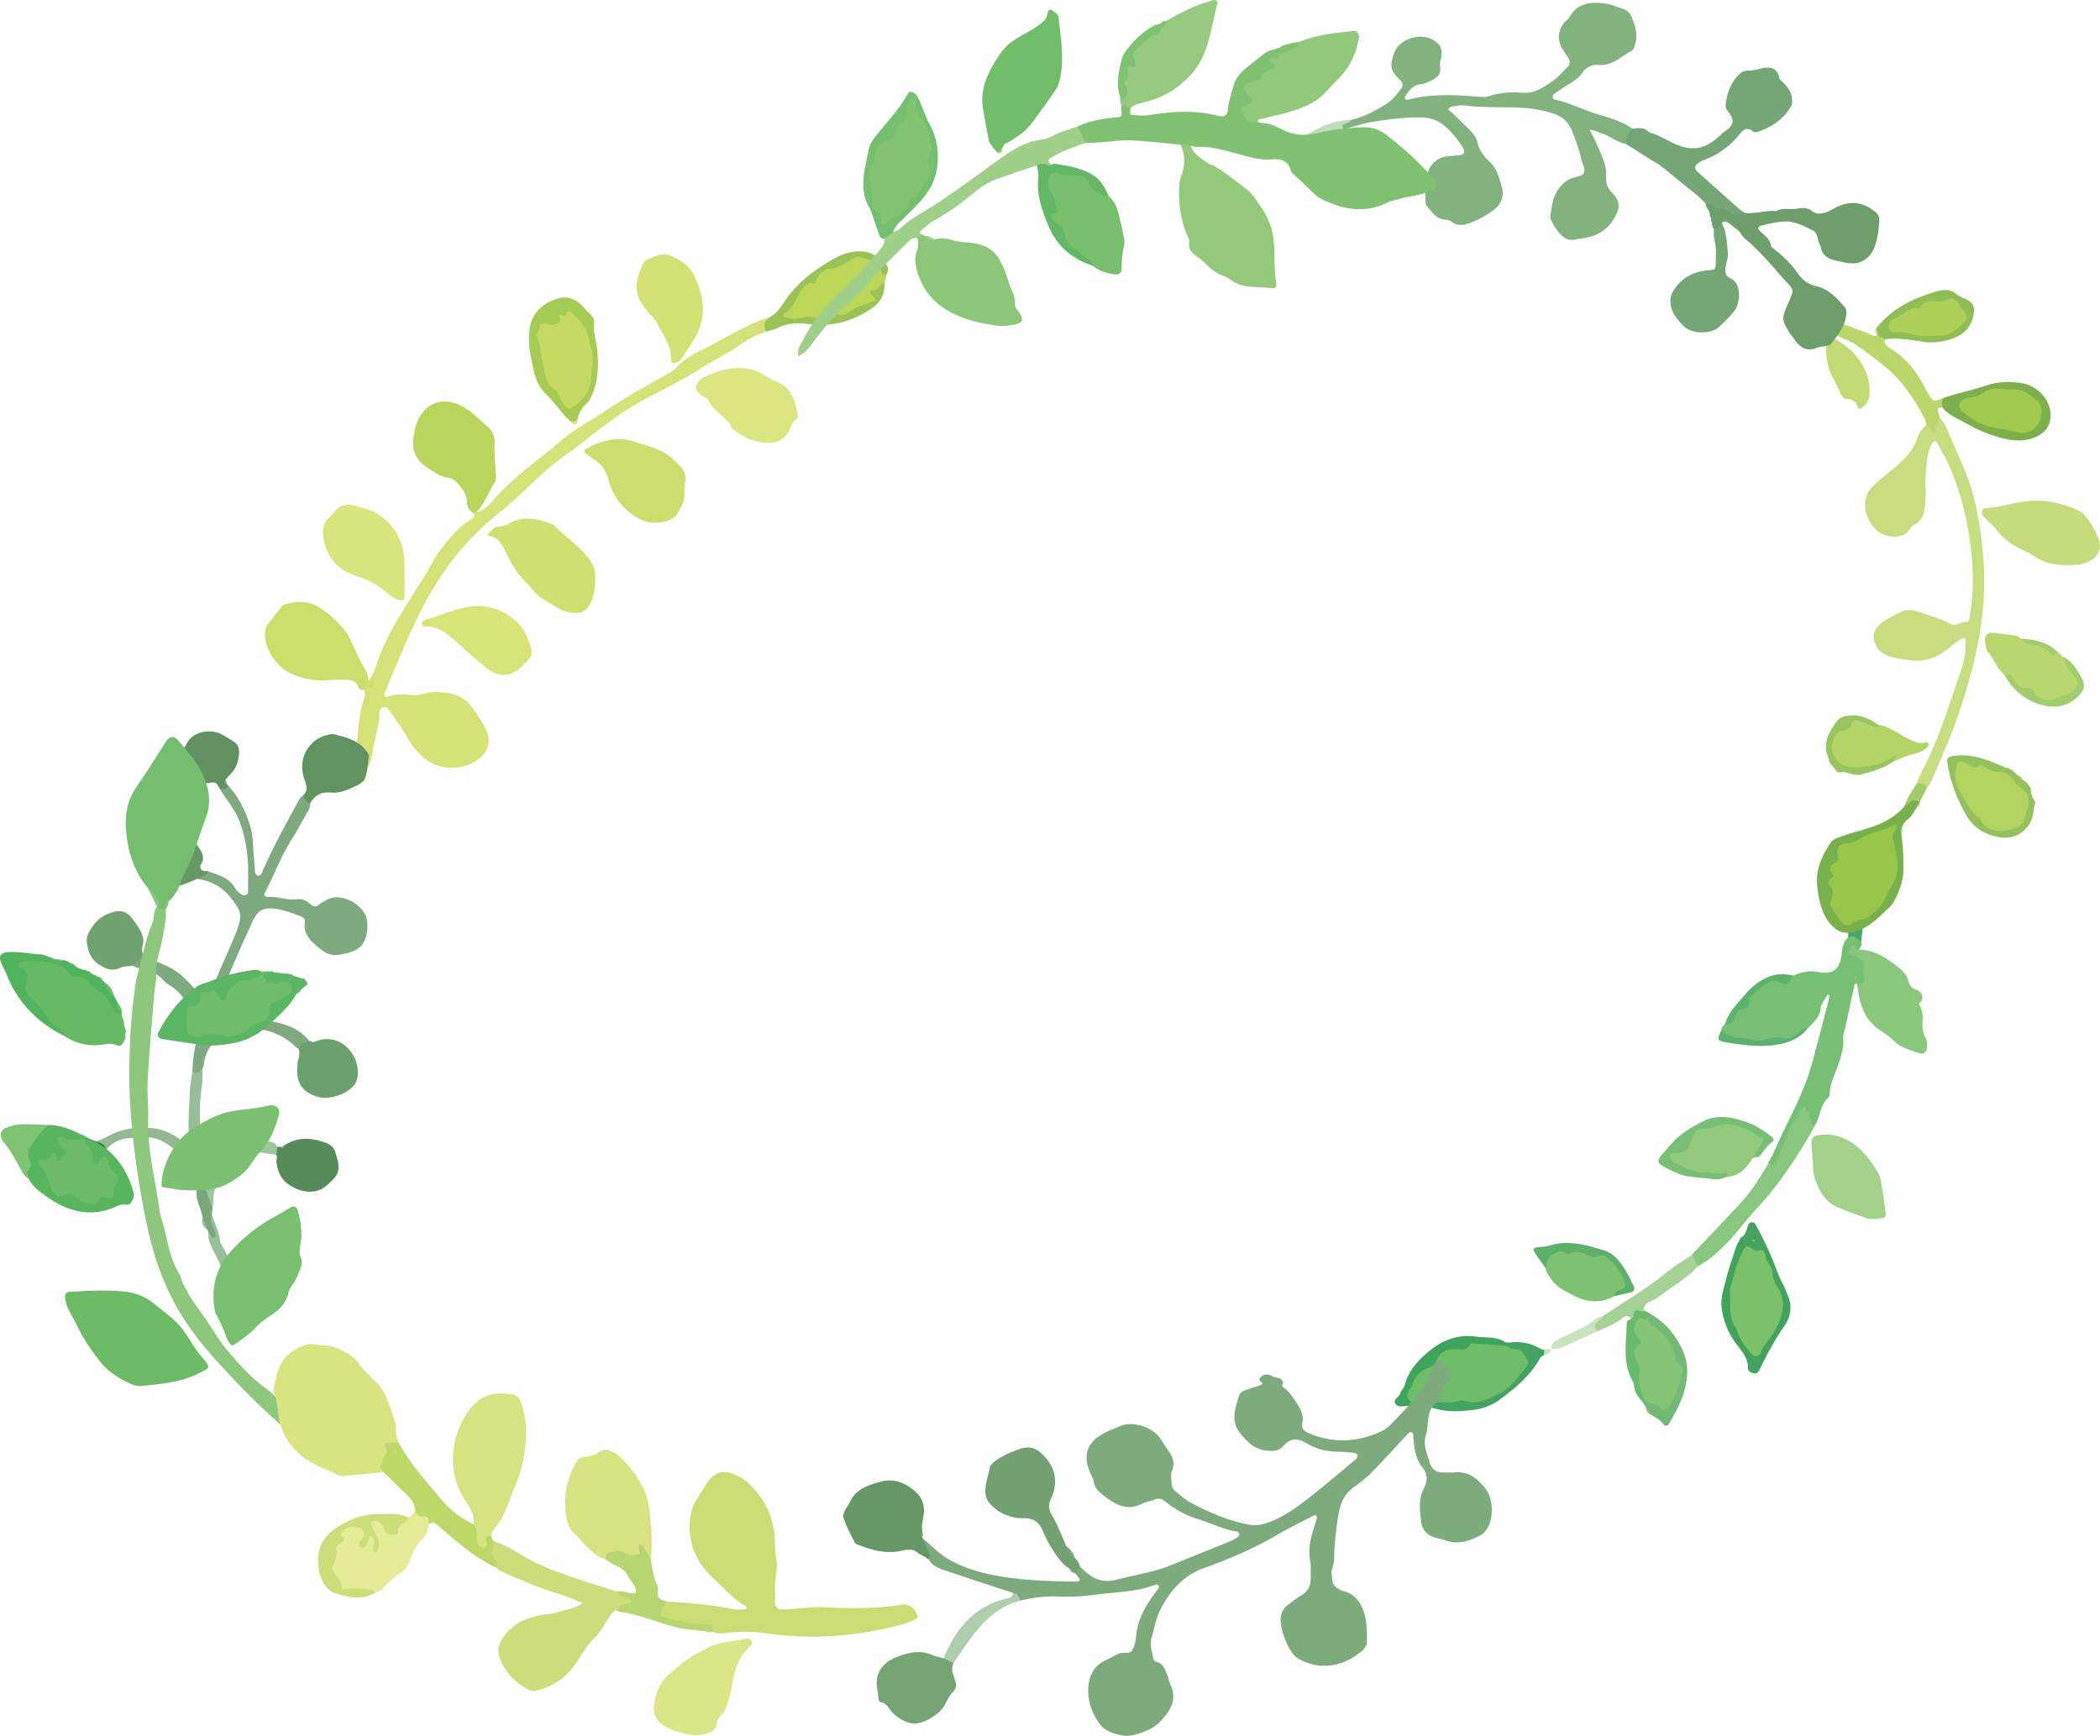 <?xml version="1.0" encoding="UTF-8"?> <svg xmlns="http://www.w3.org/2000/svg" id="_レイヤー_1" width="636.034" height="525.801" viewBox="0 0 477.026 394.351"><defs><style>.cls-1{fill:#a2cd6e}.cls-1,.cls-101,.cls-105,.cls-106,.cls-12,.cls-2,.cls-20,.cls-24,.cls-25,.cls-32,.cls-36,.cls-4,.cls-42,.cls-43,.cls-45,.cls-46,.cls-52,.cls-53,.cls-66,.cls-7,.cls-73,.cls-74,.cls-81,.cls-82,.cls-84,.cls-85,.cls-86,.cls-88,.cls-89,.cls-92,.cls-93{stroke-width:0}.cls-2{fill:#6dbb67}.cls-4{fill:#4e8854}.cls-7{fill:#94b894}.cls-12{fill:#8cc77d}.cls-20{fill:#96ca7e}.cls-24{fill:#92c87a}.cls-25{fill:#96bd97}.cls-32{fill:#8bc67d}.cls-36{fill:#a0cf8a}.cls-42{fill:#b2d361}.cls-43{fill:#a2cc6c}.cls-45{fill:#bbd76c}.cls-46{fill:#7dab7d}.cls-52{fill:#6fbc6a}.cls-53{fill:#67ba64}.cls-66{fill:#89c680}.cls-73{fill:#d9e480}.cls-74{fill:#87c576}.cls-81{fill:#75a675}.cls-82{fill:#92c97d}.cls-84{fill:#a7d297}.cls-85{fill:#c9e3bf}.cls-86{fill:#7bc06b}.cls-88{fill:#d6e278}.cls-89{fill:#cadd75}.cls-92{fill:#7faa7f}.cls-93{fill:#9abe9b}.cls-101{fill:#9dc59e}.cls-105{fill:#71b975}.cls-106{fill:#98cc8c}</style></defs><path d="M455.199 148.187c-.58.135-1.102-.023-1.496-.428-.147-.151-.2-.531-.115-.729.074-.17.474-.379.608-.315.479.227.912.554 1.343.87.05.037.005.263-.054.367-.057.102-.19.16-.286.235z" fill="#00ae80" stroke-width="0"></path><path d="M421.262 223.682c-.69 3.235-1.377 6.471-2.069 9.707-.167.783-.548 1.58-.486 2.342.202 2.489-.642 4.803-1.45 6.996-.703 1.909-1.608 3.692-1.635 5.779-.004.32-.132.74-.357.941-1.556 1.398-1.767 3.407-2.454 5.201-.162.425-.418.815-.631 1.22-.257.302-.633.38-.878.13-2.309-2.368-2.34-2.391-3.825.84-1.008 2.193-1.789 4.492-2.952 6.613-.936 1.706-.978 1.682-2.892.989l.021-.04c.138-.27.27-.542.396-.817l.068-.109a.928.928 0 0 1 .313-.63c1.106-2.389 2.162-4.802 3.33-7.16 1.829-3.696 3.633-7.402 4.989-11.299.713-2.05 1.232-4.168 1.793-6.268.945-3.533 1.856-7.075 2.776-10.614.086-.332.112-.68.208-1.008.089-.304.012-.47-.31-.461-.084.002-.19.126-.24.218-.488.905-1.296 1.785-1.381 2.73-.2 2.198-1.726 3.377-3.053 4.757-5.359 4.05-11.388 3.438-17.45 2.463-1.067-.171-1.751-.99-2.175-1.985.17-.627.402-1.216.97-1.603 1.807-2.01 3.335-4.271 5.122-6.265 2.082-2.323 4.31-4.916 8.153-4.005.741.175 1.598-.047 2.214-.674 1.903-.894 3.866-1.276 5.955-.765.436.106.906.127 1.357.109 1.891-.076 2.99-1.123 3.435-3.021.406-1.734.182-3.696 1.7-5.06 1.735-1.928 2.192.04 2.986.978.245.732-.116 1.287-.533 1.826-1.113.527-.114.87.113 1.282-.08.677.325.72.832.64 1.483 1.237 1.08 2.937.95 4.47-.11 1.306-.858 2.158-2.363 1.345l.006.006-.19-.254-.276.152-.087.304z" fill="#77bf74" stroke-width="0"></path><path class="cls-32" d="M422.336 217.873c-.373-.652-.894-.971-1.678-.839-.337.057-.66-.087-.786-.456-.117-.344.579-1.46 1.058-1.619.406-.133.517.288.745.502.152.144.398.187.602.276 3.544.009 6.267 1.945 8.88 3.97 1.036.802 2.06 1.756 2.373 3.27.169.821.79 1.663 1.803 1.908 1.222.503 1.624 1.363 1.135 2.61-.283.191-.67.451-.481.781.656 1.145.867 2.38.745 3.643-.138 1.421.033 2.73.729 3.99.209.38.274.869.298 1.314.102 1.93-.65 2.566-2.477 1.857-1.788-.695-3.701-1.162-5.137-2.647-.867-.897-1.932-1.628-2.988-2.312-2.906-1.885-4.315-4.655-4.885-7.956l-.462-2.69c1.078.025 1.964-.525 1.73-1.554-.249-1.1-.257-2.129-.205-3.218.021-.454-.476-.724-.956-.814l-.043-.016z"></path><path d="M412.872 269.374c-.564-1.262-.987-2.535-1.018-3.958-.042-1.939-.29-3.872-.384-5.81-.047-.966.42-1.504 1.352-1.669 2.203-.39 4.308-.13 6.359.843 3.372 1.6 5.503 4.462 7.334 7.476.846 1.392.888 3.283 1.234 4.96.185.894.212 1.819.365 2.72.481 2.846.49 2.844-2.253 2.947-.456.017-.96.172-1.36.031-2.48-.873-4.995-1.685-7.384-2.768-2.05-.93-3.335-2.73-4.245-4.772z" fill="#a3d08a" stroke-width="0"></path><path class="cls-66" d="M401.633 264.44c.705.328 1.39.334 1.737-.45.965-2.183 1.933-4.37 2.766-6.603.53-1.417 1.348-2.655 2.154-3.886.45-.69.642-1.705 1.661-1.94.432.779.905 1.54 1.281 2.344.308.66-.18 1.695.948 1.964-1.757 3.283-3.711 6.42-5.83 9.505-2.204 3.21-4.523 6.273-7.178 9.079-2.42 2.556-4.447 5.44-6.906 7.96-1.999 2.05-4.071 3.98-6.636 5.31-1.244-.495-1.424-1.496-1.263-2.66l.016.02c.156-.233.331-.45.524-.654 3.395-3.585 6.811-7.15 10.176-10.763 1.8-1.932 3.365-4.056 4.759-6.301.603-.971 1.194-1.95 1.791-2.925z"></path><path class="cls-82" d="M398.094 263.174c-1.36 2.209-2.984 4.05-5.83 4.191-3.661-.476-7.467.003-10.939-1.738-1.263-.633-2.61-1.196-2.63-2.844-.017-1.542 1.34-1.638 2.43-1.956.686-.2 1.177-.637 1.614-1.215 4.315-5.711 11.85-6.584 17.383-2.059.929.76 1.304 1.51.588 2.646-.719 1.14-1.558 2.147-2.616 2.975z"></path><path d="M366.733 294.472c-3.228 1.77-6.45 1.405-9.538-.255-1.796-.966-3.714-1.856-4.9-3.69-.5-.773-1.097-1.485-1.207-2.445-.72-2.37.42-4.295 2.518-4.387 4.91-.214 10.057-.6 13.923 3.593.472.512.887 1.026 1.219 1.637 1.776 3.274 1.66 3.612-2.015 5.547z" fill="#7fc172" stroke-width="0"></path><path d="M395.515 281.14c1.098-.656 1.232-1.846 1.64-2.899.272-.699 1.282-.743 1.636-.075 1.713 3.229 3.357 6.496 4.605 9.935a30.014 30.014 0 0 0 1.66 3.767c.426.808.726 1.681 1.088 2.522 1.053 2.45.614 4.806-.816 6.875-2.157 3.12-3.97 6.411-5.589 9.825-.258.544-.575 1.017-1.262.925-.73-.098-1.432-.447-1.418-1.242.04-2.279-1.375-3.724-2.62-5.395-1.854-2.49-3.054-5.33-3.379-8.505-.219-2.136.508-4.088.986-6.07.616-2.55 1.514-5.034 2.328-7.534.175-.536.515-1.02.778-1.527.075-.229.198-.428.363-.602z" fill="#43a25d" stroke-width="0"></path><path class="cls-84" d="M384.367 285.064l1.263 2.66c-1.612 1.795-3.567 3.213-5.542 4.526-1.797 1.194-3.408 2.69-5.442 3.541-.766.321-1.255.977-1.19 1.899 0 0-.112.307-.11.307a1.041 1.041 0 0 1-.564.295 5.79 5.79 0 0 0-.585.208 2.19 2.19 0 0 0-.462.42 6.476 6.476 0 0 1-.37.552c-.251.255-.508.477-.863.168-.461-.693-1.084-.862-1.724-.34-1.792 1.466-3.914 2.287-6 3.183-2.877-2.515.945-2.363 1.412-3.547 4.81-3.207 9.811-6.127 14.309-9.803 1.837-1.501 3.905-2.721 5.868-4.07z"></path><path d="M398.094 263.174l2.153-3.426c.382-.607.2-1.142-.345-1.468-1.965-1.178-3.994-2.26-6.241-2.77-1.352-.307-2.752-.15-4.036.42-.525.233-.988.448-1.598.461-2.597.057-3.21.57-3.929 3.076-.489 1.703-1.34 2.39-3.176 2.523-.337.024-.685-.1-1.02-.07-.522.049-.856.97-.5 1.371.3.339.6.757.992.92 2.083.872 4.025 2.208 6.419 2.126 1.666-.057 3.309.608 5.013.035.459-.155.657.485.438.993-.967.379-1.93.677-3.012.535-1.933-.254-3.884-.386-5.816-.649a8.022 8.022 0 0 1-2.303-.658c-5.663-2.662-5.496-2.13-1.495-6.696 2.024-2.31 4.59-3.814 7.243-5.163 3.2-1.628 6.52-.945 9.692.146 2.161.744 4.142 1.961 5.927 3.437.434.359.515.85.076 1.144-1.083.726-1.71 1.831-2.524 2.78-.37.469-.841.698-1.444.622a1.54 1.54 0 0 1-.514.311z" fill="#78be76" stroke-width="0"></path><path d="M325.869 319.97c-.414-.068-.837-.226-1.239-.182-.773.086-1.213-.294-1.566-.886 2.947-2.559 6.556-1.397 9.811-1.431 4.658-.05 8.23-1.754 11.13-5.167 2.275-2.68 2.13-3.269-.95-5.213-.494-.312-.95-.64-1.212-1.182a1.368 1.368 0 0 1 .081-.966c.34.029.686.12 1.015.076 2.57-.344 4.947.183 7.173 1.491.18.106.445.07.67.099.51.453.351.863-.081 1.256-.274.205-.652.35-.806.623-2.233 3.966-5.602 6.834-9.187 9.474-1.772 1.304-3.84 2.075-6 2.353-2.947.379-5.925.55-8.84-.346z" fill="#43a362" stroke-width="0"></path><path d="M341.924 304.943l.297.816c-1.163 1.169-2.64.63-3.933.565-6.295-.322-11.121 2.638-15.422 6.743-1.687 1.61-1.853 3.864-1.93 6.07l.048.087c-.45.076-.9.21-1.351.217-.99.014-2.27.421-2.754-.712-.383-.9 1.004-1.338 1.231-2.248.157-.631.821-1.136.98-1.767.792-3.15 2.865-5.488 5.182-7.455 3.103-2.634 6.685-4.238 11.027-3.593 2.236.332 4.596-.114 6.625 1.277z" fill="#3ea35d" stroke-width="0"></path><path class="cls-105" d="M373.843 319.684l-.845-1.286c.146-.313.391-.503.722-.592.455.065-.09.025.336-.05 1.663-.291 3.617 2.278 4.917-.128 1.303-2.411 2.422-4.748 1.284-8.01-1.396-4.005-4.34-6.572-6.7-9.707-.245-.653-.348-1.308-.01-1.963l-.091-.258c2.554 1.338 4.836 2.953 6.58 5.35 2.157 2.967 3.55 6.001 3.162 9.847-.405 4.01-2.144 7.374-4.17 10.685a.676.676 0 0 1-1.155.059c-.707-1.153-1.95-1.548-2.937-2.296-.571-.413-.644-1.157-1.093-1.651z"></path><path d="M366.733 294.472c.143-.719.495-1.122 1.26-1.406 1.35-.5 1.37-.773.94-1.995a11.542 11.542 0 0 0-2.954-4.55c-.887-.85-1.685-1.77-3.26-1.04-.654.303-1.785-.162-2.596-.516-1.079-.472-2.067-.91-3.232-.292-.273.144-.76.216-.983.07-1.116-.73-1.982-.442-3.094.199-1.33.766-1.43 1.946-1.727 3.14-.798-1.123-1.622-2.229-2.386-3.375-.58-.872-.433-1.182.514-1.316.91-.13 1.858-.14 2.725-.407 4.312-1.33 8.379-.156 12.453 1.094 2.256.693 3.507 2.487 4.708 4.303.63.953 1.087 2.02 1.636 3.029.911 1.678.58 2.047-1.002 2.377-1.005.209-2.001.455-3.002.685z" fill="#5cb06a" stroke-width="0"></path><path d="M373.662 318.104l-.664.294c-.905-1.04-1.72-2.119-1.809-3.58a2.368 2.368 0 0 0-.303-.975c-2.383-4.252-1.48-8.84-1.36-13.342.014-.533.622-.6.975-.86.372-.167.501-.487.55-.86.068-.305.152-.606.251-.902.192-.136.406-.213.64-.23.302.14.626.207.95.27.22-.054.439-.045.654.028l.79 1.64c-1.46 1.015-1.33 2.283-1.406 4.005-.215 4.89.902 9.663.732 14.512z" fill="#6aba6d" stroke-width="0"></path><path class="cls-106" d="M420.723 207.308c.47-2.11.937-4.22 1.412-6.329.26-1.152.784-2.132 1.782-2.834.655-.46 1.471-.19 1.505.609.12 2.873-.302 5.69-1.074 8.45-.337 1.202-.82 2.363-1.236 3.544-1.938-.354-1.97-2.032-2.389-3.44z"></path><path d="M407.377 221.67c-.286.486-.532 1-.867 1.45-.38.508-.926.644-1.522.385-.418-.181-.802-.451-1.231-.593-.666-.22-1.33-.25-1.946.222-1.267.968-2.575 1.884-3.814 2.887-.322.26-.66.78-.628 1.15.111 1.343-.22 2.095-1.745 2.219-1.055.085-1.267 1.197-1.629 2.025-.406.927-.97 1.563-2.107 1.2.457-1.677 1.364-3.053 2.524-4.358 1.494-1.68 2.805-3.492 4.664-4.85 2.541-1.855 5.238-2.567 8.3-1.737z" fill="#5cb36b" stroke-width="0"></path><path d="M390.918 234.217c.498.262 1.033.472 1.484.798.761.552 1.506.849 2.513.801 1.117-.052 2.27.19 3.374.449a5.453 5.453 0 0 0 2.706-.073c1.364-.378 2.53-.781 4.099-.314 1.317.392 2.823-.635 3.941-1.672.45-.419.886-.694 1.508-.467-1.929 2.368-4.528 3.286-7.47 3.678-3.802.505-7.508-.022-11.227-.652-1.715-.291-1.826-.568-.928-2.548z" fill="#5db170" stroke-width="0"></path><path class="cls-85" d="M364.19 298.936c-.27.347-.47.83-.825 1.017-1.227.645-1.18 1.506-.588 2.53-2.574 1.179-5.15 2.352-7.72 3.538-.848.39-1.737.49-2.654.451l.017.01c-.048-.749.227-1.377.846-1.772.676-.43 1.396-.8 2.124-1.136 2.393-1.106 4.84-2.093 6.93-3.774.52-.418 1.241-.583 1.87-.864z"></path><path d="M420.723 207.308c.699.224 1.002.797 1.297 1.406.335.692.725 1.358 1.092 2.035l-.302 3.162c-.372-.247-.805-.436-1.103-.753-.591-.627-1.215-.49-1.882-.226.123-1.607-.35-3.262.384-4.822.151-.248.307-.494.468-.736l.046-.066z" fill="#48a765" stroke-width="0"></path><path class="cls-85" d="M350.701 307.865l.08-1.257 1.639-.127-.017-.009c-.212.898-.902 1.213-1.702 1.393z"></path><path class="cls-74" d="M373.843 319.684c.74.302.862 1.014 1.094 1.652-.803-.262-.988-.931-1.094-1.652z"></path><path class="cls-82" d="M398.608 262.863l1.444-.622c-.301.627-.775.85-1.444.622z"></path><path class="cls-106" d="M420.677 207.374c.014.355-.156.591-.468.737-.037-.369.102-.625.468-.737z"></path><path class="cls-32" d="M421.592 222.805c.075.225.15.45.223.675-.185.067-.37.134-.553.202l.233-.905.097.028z"></path><path class="cls-66" d="M402.431 262.844l-.314.631.314-.631zm-.381.739l-.395.817c-.048-.36.07-.638.395-.817z"></path><path class="cls-86" d="M395.515 281.14l-.363.603c-.064-.313.02-.536.363-.603z"></path><path class="cls-84" d="M384.907 284.43l-.524.653c.022-.34.19-.564.524-.654z"></path><path d="M320.937 319.136c-.276-.361-.516-.757-.834-1.077-.578-.583-.593-1.193-.197-1.855.293-.49.747-.93.887-1.456.547-2.052 1.752-3.4 3.803-4.027.913-.28 1.45-.95 1.852-1.865.9-2.055 2.69-2.566 4.75-2.316 1.083.132 2.024.17 2.638-.985.224-.422.804-.36 1.259-.328 2.376.172 4.75.354 7.126.532.63.585 1.413.693 2.225.768.584.053 1.118.297 1.444.819 1.475 2.365 1.812 1.92.102 4.097-1.694 2.159-3.38 4.352-6.011 5.474-2.161.921-4.253 2.24-6.784 1.425-.11-.035-.22-.081-.332-.086-.454-.022-.96-.17-1.353-.02-2.758 1.05-5.702-.398-8.447.666-.764-.413-1.434.019-2.128.234z" fill="#6fbc69" stroke-width="0"></path><path class="cls-32" d="M421.495 222.777c-.048-.198-.11-.394-.136-.595-.012-.092.032-.269.08-.28.256-.058.413.078.37.341-.03.194-.141.375-.217.562l-.097-.028zm.885-4.887c-.014.097-.01.27-.045.279-.203.05-.207-.065.001-.296l.043.016z"></path><path class="cls-86" d="M394.527 302.017c-2.203-2.714-1.247-6.077-1.6-9.224 1.09-3.118 1.553-6.468 3.442-9.288.323-.482.708-.43 1.149-.141.643.42 1.143 1.035 2.15.693.727-.247 1.406.456 1.376 1.171-.066 1.536 1.532 2.304 1.556 3.723.022 1.328.554 2.494 1.22 3.546 1.991 3.147 1.197 6.152-.27 9.161-.149.306-.415.557-.561.864-.832 1.746-2.534 2.93-3.051 4.908-.2.763-1.468.844-2.028.227-1.476-1.624-2.82-3.34-3.383-5.64zm3.723-19.921l-.323-.424c.174-.045.346-.113.521-.121.06-.003.168.138.182.225.047.281-.094.39-.38.32z"></path><path class="cls-105" d="M372.891 297.92l-.949-.27.95.27zm-1.589-.041z"></path><path class="cls-74" d="M373.662 318.104c-.954-2.082-1.764-4.175-1.246-6.554.262-1.204-.538-2.177-.959-3.217-.379-.936-.388-1.637.492-2.398 1.052-.909 1.068-1.122.07-2.198-.95-1.022-.867-1.982-.449-3.13.33-.904.777-1.314 1.772-.906.27.111.66-.068.994-.114.305.616.519 1.358 1.19 1.637 1.473.612 2.186 1.92 3.13 3.06.977 1.18 1.758 2.365 1.792 3.936.017.743.292 1.315.994 1.668.906.455.937 1.36.719 2.103-.767 2.62-1.389 5.31-3.101 7.554-.53.694-1.505.812-1.794.424-.94-1.265-2.63-.845-3.604-1.865z"></path><path class="cls-88" d="M83.704 154.72c1.424-1.852 1.878-4.16 2.735-6.25 1.005-2.45 2.186-4.788 3.489-7.056 1.934-3.364 4.054-6.624 6.146-9.896 1.416-2.215 2.51-4.607 4.098-6.74 2.006-2.694 4.184-5.135 7.038-6.932.422-.266.567-.691.57-1.173l.352-.266c2.094-.413 3.271-2.105 4.548-3.51 3.344-3.68 7.228-6.708 11.107-9.76.994-.781 1.993-1.563 2.93-2.41 2.226-2.014 4.71-3.644 7.296-5.148 1.585-.921 3.1-1.964 4.63-2.976 4.124-2.726 8.45-5.105 12.764-7.507.697-.388 1.452-.772 1.978-1.345 1.586-1.73 3.5-2.995 5.57-3.995 4.758-2.297 9.2-5.22 14.146-7.14.526-.205 1.083-.33 1.626-.491.26 1.151-.27 2.151-.614 3.187-2.295.77-4.377 1.861-6.382 3.282-2.516 1.783-5.377 3.1-7.977 4.752-3.21 2.037-6.53 3.852-9.882 5.595-2.755 1.433-5.536 2.801-8.099 4.557-2.08 1.426-4.115 2.922-6.133 4.437-2.206 1.655-4.294 3.478-6.568 5.03-3.82 2.605-7.116 5.797-10.439 8.962-1.999 1.904-4.103 3.665-6.241 5.414-5.556 4.544-10.141 9.956-13.857 16.137-3.748 6.233-6.535 12.899-9.333 19.571a185.893 185.893 0 0 0-1.79 4.482c-.216.552.086.912.65.739 1.673-.513 3.335-.685 5.095-.405.993.158 2.122.077 3.072-.243 1.828-.615 3.6-.368 5.426-.168 2.33.256 4.167 1.403 5.524 3.164 1.254 1.628 2.285 3.448 3.258 5.267 1.128 2.106.53 4.7-1.253 6.214-3.857 3.274-9.83 3.093-13.516-.45-1.328-1.276-2.4-2.725-3.308-4.371-1.213-2.198-2.774-4.206-4.23-6.265-.159-.226-.602-.333-.92-.348-.542-.025-.76.417-.925.86-.04.106-.077.222-.078.335-.03 3.142-1.157 6.09-1.61 9.147-.306 2.069-1.316 3.905-1.558 5.966-.054.454-.435.808-.984.766-.53-.04-.84-.361-.883-.874a52.212 52.212 0 0 1 .022-8.951c.257-2.97.401-5.972 1.403-8.84.26-.74.448-1.56.134-2.368.859-.4.262-1.514.973-1.987z"></path><path d="M120.174 132.926c-2.318-1.951-3.81-4.524-5.16-7.216-.866-1.725-1.634-3.618-3.932-3.958-.286-.042-.421-.343-.198-.51.798-.601 1.326-1.637 2.516-1.634a3.769 3.769 0 0 0 1.968-.546c3.3-1.952 6.604-1.349 9.904.011.21.087.461.15.611.303 2.795 2.862 6.315 4.999 8.487 8.485.561.9.837 1.82.835 2.916-.003 2.432-.108 4.793-1.486 6.936-.615.955-1.343 1.458-2.503 1.53-1.435.09-2.824-.173-3.997-.85-2.576-1.489-5.334-2.792-7.045-5.467z" fill="#d0df71" stroke-width="0"></path><path d="M108.132 116.407a.87.87 0 0 0-.353.266c-1.192-.527-1.684-1.48-1.717-2.745-.038-1.47-.836-2.608-1.718-3.685-.663-.808-1.417-1.535-2.519-1.687-1.782-.247-3.193-1.293-4.64-2.207-2.862-1.81-3.84-4.319-3.135-7.642.143-.675.22-1.372.43-2.027 1.445-4.525 5.647-7.391 11.26-3.934 1.828 1.125 3.338 2.765 4.991 4.173 1.222 1.04 1.692 2.288 1.622 3.958-.096 2.275.146 4.567.302 6.848.05.716.047 1.404-.345 1.997-1.45 2.193-2.197 4.825-4.178 6.685z" fill="#b9d55c" stroke-width="0"></path><path d="M83.704 154.72c-.067.416.04.645.52.501.2-.06.442-.18.607-.119.221.084.15.306-.038.532-.543.65-1.308.847-2.063 1.072-.477.079-1.081.05-1.207-.394-.437-1.541-1.588-1.845-2.924-1.858-1.375-.014-2.76-.057-4.122.087-2.584.272-5.043-.29-7.428-1.094-3.808-1.284-6.945-5.714-6.887-9.414.013-.827.16-1.57.704-2.24 1.01-1.245 1.962-2.538 2.964-3.79.207-.258.498-.512.803-.62 2.473-.878 5.07-.912 7.313.293 2.187 1.175 4.08 2.926 5.774 4.812.692.77 1.288 1.578 1.744 2.534 1.182 2.478 2.151 5.06 3.66 7.388.409.63.398 1.532.58 2.31z" fill="#cbdd6b" stroke-width="0"></path><path d="M153.525 117.113c-.711.819-1.471 1.095-2.244 1.319-2.328.674-4.56.392-6.623-.861-3.272-1.989-5.484-4.87-6.447-8.55-.495-1.895-1.336-3.36-2.962-4.416-.767-.498-1.492-1.064-2.225-1.614-.541-.407-.32-.824.124-1.056 3.545-1.86 7.187-2.955 11.203-1.512 1.828.657 3.738 1.03 5.523 1.877 1.815.862 3.24 2.139 4.582 3.543.982 1.028 1.544 2.231 1.214 3.757-.191.887-.23 1.827-.196 2.738.074 2-1.088 3.441-1.949 4.775z" fill="#cede6e" stroke-width="0"></path><path d="M75.772 116.538c1.29-2.012 3.269-2.21 5.611-1.453 1.727.558 3.426.892 5.01 2.052 3.55 2.6 5.25 6.018 5.46 10.26.135 2.758.06 5.526.069 8.29.002.661-.472.829-1.21.653-1.303-.31-2.238-1.24-3.187-2.007-2.013-1.63-4.237-2.73-6.67-3.508-4.4-1.409-6.82-4.414-7.417-9.014-.23-1.766.066-3.182 1.474-4.316.265-.214.464-.51.86-.957z" fill="#dae47d" stroke-width="0"></path><path d="M166.187 97.159c-1.018-2.57-4.044-3.526-5.24-6.128-.29-.63-1.25-.94-1.87-1.436-1.238-.992-1.285-2.09-.152-3.188.243-.236.501-.487.8-.63 3.584-1.715 7.29-2.815 11.28-1.743 1.083.29 2.066.956 3.088 1.465.615.307 1.188.712 1.826.954 3.6 1.365 4.785 4.354 5.283 7.801.046.314-.018.874-.194.953-1.362.605-1.293 2.084-1.978 3.09-1.056 1.546-2.613 2.388-4.362 2.35-3.176-.068-6.035-1.191-8.48-3.488z" fill="#dce57f" stroke-width="0"></path><path d="M156.427 60.748c.21.293.673.816.994 1.415 2.784 5.205 3.294 10.4-.144 15.555-.822 1.233-1.61 2.49-2.424 3.727-.322.49-.744.872-1.343.99-.458.09-1.127.1-1.086-.43.239-3.095-1.568-5.417-2.82-7.96-.465-.945-1.003-1.812-1.799-2.484-.807-.681-1.286-1.586-1.89-2.417-2.348-3.228-1.135-6.31.244-9.408.089-.2.244-.426.428-.518 1.954-.973 3.92-2.03 6.17-.943 1.235.597 2.462 1.234 3.67 2.473z" fill="#d3e175" stroke-width="0"></path><path d="M118.823 151.167c-2.75 2.658-5.41 2.909-8.223.682-2.518-1.994-4.886-4.181-7.27-6.338-1.646-1.49-3.39-2.725-5.617-3.193-.663-.14-1.882.466-1.867-.698.011-.84 1.23-.873 1.957-1.127 2.275-.797 4.546-1.623 6.868-2.261 4.508-1.239 8.648-.43 12.26 2.612 1.907 1.608 2.93 3.792 3.66 6.114.371 1.178.138 2.273-.783 3.173-.411.401-.793.833-.985 1.036z" fill="#d8e378" stroke-width="0"></path><path d="M201.478 62.184l-.582 2.252c-3.038 7.648-9.639 8.36-16.518 8.381-1.716.005-3.428.4-5.155.056-.658-.132-1.435.065-1.795-.713-.417-.903.256-1.43.71-2.106 3.453-5.143 7.831-9.01 13.734-11.285 4.281-1.65 7.549-.763 9.606 3.415z" fill="#bcd658" stroke-width="0"></path><path d="M129.813 95.86c-.513-.457-1.095-.856-1.527-1.38-1.38-1.67-2.68-3.385-4.257-4.909-1.394-1.348-2.283-3.127-2.717-5.1-.642-2.919-1.37-5.834-1.127-8.842.278-3.456 1.878-5.895 5.255-7.358 2.9-1.257 5.056-.738 7.052 1.475a47.6 47.6 0 0 0 1.671 1.739c.603.603.929 1.3.812 2.167-.22 1.637.315 3.186.54 4.772.506 3.559.502 7.079-.716 10.531-.39 1.106-.85 2.145-1.739 2.918-1.098.957-1.602 2.212-1.95 3.564-.167.955-.803.472-1.297.423z" fill="#a6cb54" stroke-width="0"></path><path d="M201.478 62.184c-.403.204-.977.5-1.1-.127-.537-2.72-2.902-2.953-4.883-3.691-.56-.21-1.088.184-1.626.397-.953.378-1.624 1.184-2.69 1.462-.829.216-1.503.938-2.522.813-1.008-.124-1.674.586-2.39 1.188-.657.554-.735 1.388-1.171 1.99-.311.43-1.137-.284-1.834.312-.732.628-1.232 1.327-1.676 2.125-.934 1.68-1.571 3.576-3.48 4.531-.25.126-.272.808.074.856 1.122.157 2.258.666 3.392.27 1.498-.522 2.91-.427 4.36.169.367.15 1.11.124 1.282-.112.937-1.283 2.13-1.108 3.41-.835.702.15 1.512.041 1.97-.418 1.543-1.549 3.67-1.738 5.514-2.571.916-.414.928-.487.044-1.432-.749-.801-.774-.91.317-1.165.632-.149 1.036-.342 1.304-.917.212-.457.61-.656 1.123-.592.13 2.533-.971 4.393-3.061 5.767-3.96 2.604-8.25 3.946-13.02 3.529-.686-.06-1.368-.164-2.054-.215-2.087-.155-4.115-.047-6.04.962-.796.417-1.734.563-2.607.832q-.932-1.383-.05-2.47c.205-.252.442-.48.664-.718 1.336-.752 2.34-1.83 3.149-3.125 2.822-4.522 6.91-7.577 11.48-10.173 2.194-1.247 4.363-1.97 6.858-1.685 2.05.234 3.562 1.468 4.97 2.806.605.575.716 1.422.293 2.237z" fill="#9ac256" stroke-width="0"></path><path class="cls-88" d="M129.813 95.86l1.297-.423c.133.34.106.69-.22.856-.474.243-.817-.039-1.077-.433z"></path><path d="M131.086 72.25c1.525 1.535 2.797 3.391 2.778 5.874 1.467 2.614.455 5.403.348 8.06-.109 2.703-1.847 4.843-4.156 6.368-.612.404-1.376.277-1.815-.339-.264-.37-.447-.796-.675-1.192-.514-.892-.82-2.127-1.593-2.604-2.066-1.274-2.038-3.375-2.533-5.278-.546-2.102-.53-4.331-1.34-6.373-.447-1.121.674-1.915.524-2.966-.008-.053.589-.256.912-.28.906-.068 1.772.466 2.718.13.727-.259 1.29-.519.911-1.44-.27-.653-.037-.797.57-.541.351.148.682.174.83-.263.32-.935.797-.994 1.442-.294.312.338.632.667 1.079 1.138z" fill="#c6da63" stroke-width="0"></path><path class="cls-92" d="M32.723 217.402c3.073 1.213 6.284 2.121 8.799 4.476 1.08 1.011 2.144 2.004 2.978 3.234.578.853 1.207 1.673 1.838 2.487.345.445.948.395 1.068-.078 1.332-5.262 4-9.995 5.954-15.01 1.74-4.462 1.798-5.105-1.143-8.779a10.699 10.699 0 0 0-5.68-3.696c-.552-.145-1.113-.255-1.67-.381.207-1.45 1.724-.991 2.45-1.684 2.323.844 4.806 1.41 6.127 3.874.26.483.764.846 1.192 1.222.357.315.791.443 1.266.237.38-.165.454-.527.45-.86-.021-2.644.11-5.307-.156-7.928-.277-2.732-.842-5.425-1.845-8.044-1.053-2.748-3.02-4.865-4.46-7.335.433-.745 1.202-.631 1.884-.737 3.098 3.314 5.474 8.784 5.674 12.919.105 2.17.293 4.338.464 6.506.036.459.157.99.641 1.123.51.14.794-.282.98-.725 2.219-5.287 5.019-10.28 7.738-15.314.429-.795.775-1.679 1.597-2.2 1.011.165 1.244 1.022 1.583 1.784.06 1.113-.593 1.952-1.098 2.845-.962 1.7-1.847 3.452-2.921 5.079-2.55 3.86-4.04 8.244-6.218 12.285-.35.65-.093 1.102.683 1.065 2.3-.112 4.498.882 6.84.516 1.03-.161 1.993.478 2.791 1.168.747.644 1.394.607 2.107-.063.326-.306.795-.452 1.173-.711 2.99-2.05 7.28.092 8.942 2.715 1.265 1.997.786 6.19-.939 7.717-1.284 1.137-3.035 1.477-4.711 1.8-2.017.39-3.586-.613-4.989-1.825-1.657-1.432-3.253-2.969-2.874-5.506.097-.645-.212-1.118-.811-1.347-1.932-.74-3.864-1.493-5.933-1.763-2.682-.35-3.995.396-5.14 2.907-2.378 5.214-4.77 10.424-6.812 15.78-.733 1.925-1.388 3.896-1.854 5.898-.213.919-1.155 2.163-.183 2.828.677.463 1.45-.846 2.283-1.219 2.248-1.004 4.519-1.617 7.004-1.17 1.805.324 3.655.445 5.432.874 2.698.653 5.168 1.804 6.963 4.058-.301 1.263-1.312 1.59-2.398 1.816-.195-.116-.423-.198-.58-.352-3.829-3.726-8.47-4.671-13.608-4.098-.836.093-1.525.321-2.21.75-2.724 1.709-4.759 3.885-5.078 7.275-.031.33-.207.647-.316.97-.558.964-.937 2.609-2.28.603.095-2.51.383-4.992 1.072-7.416.524-1.845.323-3.586-.616-5.272-1.445-2.595-2.928-5.146-5.528-6.802-.479-.306-1.013-.59-1.37-1.012-1.323-1.57-3.032-2.329-5.007-2.687-.768-.14-1.491-.522-2.235-.794.258-1.525 1.152-2.196 2.69-2.003z"></path><path d="M70.452 182.493c-.975-.198-1.302-.97-1.583-1.785 1.193-1.149.78-2.248.275-3.665-1.674-4.697.973-9.116 5.328-10.1.443-.1.937-.231 1.357-.133 2.89.68 5.76 1.434 7.606 4.066.185.263.382.624.351.915-.145 1.36-.306 2.726-.583 4.064-.244 1.177-.982 2.091-2.078 2.591-1.874.854-3.82 1.836-5.886 1.626-2.263-.229-3.72.567-4.787 2.421z" fill="#619360" stroke-width="0"></path><path d="M67.79 238.24c.323-1.234 1.518-1.317 2.397-1.816l-.024.007c.287.278.635.375 1.027.342 1.29-.544 2.646-.838 4.025-.635 4.361.64 6.814 5.562 5.895 9.01-.116.433-.295.878-.552 1.242-1.523 2.15-5.76 3.597-8.355 2.81-3.696-1.122-5.078-3.16-4.619-7.622.115-1.115.755-2.183.205-3.338z" fill="#6ca16d" stroke-width="0"></path><path d="M47.318 197.971c-.438 1.114-1.608 1.161-2.451 1.684-1.275.504-2.52 1.109-3.832 1.49-2.534.737-4.807.573-7.06-1.284-1.318-1.087-1.828-2.234-1.953-3.674-.323-3.704.688-5.3 4.214-7.011 2.99-1.453 5.458-1 7.634 1.486.595.68.998 1.524 1.523 2.269.796 1.129 1.043 2.261.23 3.502-.284.432-.04.877.176 1.285.325.126.64.293 1.008.225a.46.46 0 0 1 .51.028z" fill="#649865" stroke-width="0"></path><path d="M62.917 262.82l-.039-.24-.11-.216c-.443-.678-.304-1.272.261-1.804.227-.034.454-.032.681.008a.82.82 0 0 0 .725-.247c3.05-2.122 6.262-1.889 9.557-.68 1.17.428 1.961 1.153 2.257 2.39.187.782.498 1.544.599 2.336.162 1.274-.035 2.37-1.053 3.437-1.301 1.364-2.549 2.624-4.497 2.877-2.042.265-3.844-.366-5.55-1.459-2.033-1.303-2.771-3.256-2.968-5.523a1.44 1.44 0 0 0 .137-.88z" fill="#578b5b" stroke-width="0"></path><path d="M32.723 217.402l-2.69 2.003c-.902.138-1.905.07-2.686.454-1.995.98-3.573.15-5.118-.912-1.64-1.128-2.253-2.91-2.5-4.744-.207-1.525.584-2.757 1.512-4.025 1.257-1.72 2.907-2.578 4.81-3.056 1.56-.392 2.936.13 3.924 1.465.478.644.964 1.285 1.397 1.96.814 1.268 1.451 2.55 1.052 4.181-.21.858-.262 1.836.3 2.674z" fill="#70a26f" stroke-width="0"></path><path d="M51.775 178.4c-.274 1.15-1.13.812-1.884.737-.455-.762-.707-1.678-2.015-1.31-1.142.32-2.257-.17-3.288-.697-4.154-2.123-4.13-5.265-1.8-8.808 1.408-2.14 5.045-2.733 7.49-1.534.922.453 1.765 1.066 2.657 1.586 1.121.654 1.468 1.699 1.364 2.886-.153 1.743-.631 3.376-1.96 4.644-.405.386-.752.833-1.126 1.253-.153.566-.002.996.56 1.24l.002.003z" fill="#619162" stroke-width="0"></path><path d="M24.03 261.307c-.542.515-.395 1.277-.671 1.887-.112.24-.264.356-.454.348-.187-.007-.292-.041-.314-.103-1.767-.986-3.272-2.622-5.604-2.203-1.023.184-2.27.192-2.557 1.381-.407 1.684.375 3.176 1.466 4.41.808.916 1.863.685 2.864.197 1.074-.522 1.84-1.325 2.427-2.368.356-.634.527-1.633 1.67-1.333.4.358.506.82.466 1.33.25 1.599-.511 2.92-1.33 4.133-1.15 1.705-4.709 2.297-6.613 1.263-2.658-1.444-3.832-3.866-4.326-6.683-.47-2.676.253-3.952 2.741-5.117 1.953-.915 3.897-1.293 5.894-.042.665.416 1.46.627 2.196.932 1.245.078 2.78-.16 2.146 1.968z" fill="#337045" stroke-width="0"></path><path class="cls-93" d="M48.103 275.968c.678 1.947 1.629 3.81 1.885 5.888.104.846.673 1.444 1.027 2.158 1.782 3.59 4.076 6.934 4.958 10.956.297 1.351.576 2.698.68 4.064.041.555.435 1.346-.299 1.678-.145.065-.913-.734-1.037-1.224-.516-2.033-1.826-3.68-2.561-5.603-1.313-3.433-2.759-6.81-4.438-10.085-.63-1.231-1.176-2.502-.975-3.948 1.23-1.103-1.465-2.975.76-3.884z"></path><path class="cls-101" d="M63.03 260.56l-.263 1.804c-1.012-.148-2.03-.266-3.035-.451-1.684-.31-3.246.187-4.51 1.129-1.629 1.212-3.068 2.695-4.502 4.148-1.59 1.61-2.378 3.575-2.238 5.882.026.43-.134.872-.208 1.309-2.762-2.403-3.433-4.789-2.058-7.313.377.516.693 1.392 1.484.537.688-.744 1.242-1.613 1.854-2.428 2.649-3.532 6.03-5.708 10.573-5.861 1.221-.041 2.262.061 2.902 1.244z"></path><path d="M46.216 267.068c-.343.653-.236 1.288.02 1.946.695 1.783 1.36 3.577 2.038 5.367l-.171 1.587c-.62 1.652.594 2.949.852 4.43.056.32.037.753-.345.787-.234.021-.507-.302-.746-.49-.08-.063-.108-.19-.166-.284-.116-.187-.236-.372-.355-.559l-.126-.207-.06-.235c-.751-.804-1.033-1.796-1.14-2.857-.277-2.02-1.581-3.802-1.366-5.935.29-1.553-1.109-2.716-.977-4.232l-.639-1.589c-.813-.667-.524-2.058-1.652-2.519l.026.024c-1.8-2.217 1.15-1.32 1.426-2.176l-.018.046c.37-.467-.01-1.041.219-1.529v-.004c1.874-.475 2.164.794 2.372 2.154l.808 6.275z" fill="#79a77b" stroke-width="0"></path><path class="cls-7" d="M42.835 260.126c.031.547-.257.858-.77.925-.837.11-.743.674-.656 1.25-1.108-.764-2.226-1.515-3.322-2.297-1.63-1.164-3.448-1.677-5.435-1.612-.678.022-1.358.162-2.032.13-2.65-.122-4.874.718-6.59 2.785-.045-1.387-1.196-1.569-2.146-1.968 1.039-.475 2.104-.899 3.11-1.436 3.043-1.626 6.33-1.881 9.652-1.584 2.422.217 4.596 1.255 6.524 2.77.513.404.836 1.136 1.665 1.037z"></path><path class="cls-25" d="M45.408 260.793c-.606-.922-1.252-1.8-2.373-2.154-.486-3.4-.01-6.799.059-10.196.034-1.688.405-3.37.624-5.055 1.055.918 1.6-.1 2.279-.603-.043 1.356.062 2.736-.156 4.062-.708 4.317-.414 8.634-.223 12.957.015.326-.136.66-.21.99z"></path><path class="cls-7" d="M43.674 266.386c.523 1.365 1.588 2.605.977 4.232-.632-1.34-1.125-2.712-.977-4.232z"></path><path class="cls-93" d="M46.016 276.553l1.14 2.857c-1.129-.653-1.476-1.619-1.14-2.857z"></path><path class="cls-7" d="M41.383 262.278c1.337.324 1.372 1.501 1.652 2.519-.895-.613-1.242-1.586-1.652-2.519z"></path><path class="cls-4" d="M23.323 264.854l-.643-1.43-.003.014.682-.244c.269.56.38 1.115-.036 1.66z"></path><path class="cls-25" d="M43.036 258.643c.276.56.231 1.074-.22 1.53-.157-.544-.145-1.062.22-1.53z"></path><path class="cls-92" d="M51.773 178.397c-.741-.164-.973-.557-.56-1.24l.56 1.24zm-4.966 19.546c-.384.143-.72.061-1.008-.225l1.008.225z"></path><path class="cls-101" d="M64.435 260.321c-.09.529-.332.61-.725.247l.725-.247zm-1.518 2.499c.213.333.125.62-.137.88-.157-.326-.136-.623.137-.88z"></path><path class="cls-92" d="M71.19 236.773c-.414.1-.758-.008-1.027-.342l1.027.342z"></path><path class="cls-4" d="M22.68 263.425c-.134.314-.368.622-.387.943-.154 2.655-2.358 3.406-4.187 4.412-1.191.655-2.814-.043-3.461-1.409-.638-1.345-1.153-2.76-1.59-4.185-.353-1.147.133-2.043 1.303-2.452 2.226-.778 4.46-.869 6.656.193 1.067.517 1.258 1.576 1.663 2.51l.003-.012z"></path><path class="cls-12" d="M37.633 206.637c.263 1.85-.25 3.6-.498 5.408-.434 3.172-1.867 6.149-1.662 9.441.084 1.356-.315 2.735-.426 4.11-.522 6.515-1.107 13.028-1.489 19.553-.173 2.97.195 5.967.1 8.945-.238 7.434 1.79 14.567 2.739 21.842 1.625 4.517 1.726 9.534 4.48 13.682 1.16 4.08 3.941 7.203 6.222 10.631 1.527 2.294 2.929 4.672 4.723 6.775 2.603 3.053 5.246 6.065 8.558 8.4 1.031.727 1.929 1.592 2.821 2.503 3.617 3.686 6.906 7.699 10.892 11.025.784.654 1.445 1.47 2.086 2.273.16.2.137.697 0 .952-.255.48-.795.505-1.188.231-1.887-1.312-3.791-2.608-5.6-4.023-7.725-6.038-14.62-12.951-21.129-20.257-4.071-4.57-7.596-9.554-10.148-15.119-2.254-4.917-3.807-10.115-4.898-15.417-1.9-9.237-3.212-18.55-3.72-27.989-.216-4.022-.124-7.994.006-12.008.139-4.265.54-8.471 1.102-12.68.167-1.25.336-2.514.68-3.721 1.098-3.858 1.773-7.844 3.346-11.558.496-1.172.093-2.567 1.004-3.603.83-.339 1.474-.068 1.999.604z"></path><path d="M37.633 206.637c-.729.003-1.408-.155-1.999-.604l.017-.07c-.026-1.727-1.261-2.863-2.06-4.212-3.252-3.834-4.597-8.417-4.971-13.294-.268-3.486.349-6.795 2.462-9.792 2.368-3.358 4.484-6.892 6.72-10.344.688-1.062 1.76-1.21 2.566-.229 1.738 2.118 3.688 4.145 4.994 6.516 1.892 3.435 2.952 7.154 1.403 11.15-1.651 4.255-2.68 8.749-4.925 12.78-.332.596-.579 1.25-.789 1.903-.54 1.672-1.411 3.125-2.698 4.325-.717.427-.838 1.089-.728 1.842l.008.029z" fill="#76be6f" stroke-width="0"></path><path class="cls-2" d="M17.273 300.749c-.685-1.627-2.214-3.459-2.483-5.839-.099-.867.172-1.355 1.05-1.41 4.104-.253 8.212-.482 12.32-.073 2.701.268 5.064 1.252 7.184 3.02 2.2 1.836 4.6 3.419 6.31 5.8.536.745 1.056 1.476 1.524 2.271a27.796 27.796 0 0 0 2.577 3.658c2.15 2.586 2.159 2.512-.719 3.908-4.137 2.008-8.614 2.38-13.076 2.805-.757.072-1.617-.19-2.327-.518-2.627-1.216-5.06-2.709-6.902-5.038-2.008-2.539-3.808-5.201-5.458-8.584z"></path><path d="M51.47 303.9c-.515-1.368-1.263-3.41-2.384-5.293-.28-.469-.337-1.092-.415-1.656-.651-4.681.459-8.86 3.6-12.448a35.84 35.84 0 0 1 10.175-8.088c1.214-.648 2.36-1.424 3.56-2.1.725-.408 1.412-.156 1.622.622.66 2.447 1.1 4.942.671 7.466-.195 1.15-.47 2.207.059 3.347.406.878.17 1.774-.197 2.665-.439 1.063-.814 2.14-1.474 3.104-.45.659-1 1.35-1.15 2.097-.52 2.615-2.323 4.155-4.376 5.477-1.164.75-2.194 1.563-3.152 2.6-1.229 1.332-2.787 2.375-4.269 3.454-1.16.843-1.269.762-2.27-1.247z" fill="#78bf70" stroke-width="0"></path><path d="M51.526 269.045c-2.916 1.5-6.808 1.53-10.74 1.283-.229-.015-.455-.072-.682-.11l-3.352-.55c-.152-1.368.1-2.718.486-3.99 1.267-4.188 3.605-7.618 7.47-9.869 5.993-3.49 7.342-3.31 13.572-4.099 1.023-.13 2.02-.452 3.043-.585 1.517-.199 2.447.855 2.008 2.299-.939 3.086-1.979 6.113-4.398 8.461-.812.789-1.382 1.83-2.037 2.774-1.21 1.742-2.833 2.993-5.37 4.386z" fill="#7cc072" stroke-width="0"></path><path class="cls-53" d="M28.189 232.837l.373 1.255a2.554 2.554 0 0 0-.093.881l-.02.766c.117.219.071.395-.139.529-.402.834-.715 1.734-1.993 1.137-.853-.398-1.815-.279-2.713-.125-3.326.568-6.351-.174-9.157-1.976-1.379-1.986-3.538-3.18-5.305-4.688-3.466-2.958-3.842-7.122-5.42-10.81-.637-1.492.72-2.108 1.868-2.236 1.59-.177 3.293-.224 4.797.27 7.151 2.348 13.935 5.27 17.243 12.82l.492 1.368c-.034.275-.012.544.067.809z"></path><path d="M11.269 255.6c2.717.008 5.094 1.13 7.46 2.287.286.21.38.488.286.83-.319.522-.807.86-1.388.908-1.429.121-2.727-.103-2.233 2.305.293 1.432-1.02 2.786-2.953 2.353-2.116-.473-1.49.525-1.289 1.858.572 3.78 3.757 3.762 6.277 5.082 2.489 1.303 4.335.76 6.406-.307 1.264-.651 1.978-1.927 1.531-3.129-.438-1.178-.68-3.15-2.851-2.663-.95.213-1.741-.112-1.913-.967-.362-1.798-1.807-3.225-1.687-5.162.09-.342.302-.548.657-.596 1.118.564 2.302 1.026 3.34 1.71 3.694 2.432 5.922 5.96 7.238 10.105.238.75.394 1.565-.015 2.346-.318.607-.59 1.287-1.472 1.13-.7-.125-1.316-.034-1.979.283-5.944 2.84-11.328 1.333-16.354-2.288-1.472-1.06-2.968-2.18-3.824-3.885-2.482-4.692-.059-11.667 4.763-12.2z" fill="#57b55e" stroke-width="0"></path><path d="M67.373 225.76c-.43.673-.802 1.392-1.3 2.012-1.653 2.062-3.656 3.836-5.597 5.564a15.59 15.59 0 0 1-7.677 3.702c-2.383.412-4.776.702-7.194.345a706.21 706.21 0 0 1-8.83-1.35c-.796-.128-1.136-.843-.758-1.56 2.112-4.015 4.825-7.528 8.53-10.217.961-.697 2.116-.875 3.174-1.31 3.173-1.306 6.471-2.122 9.866-2.563.57-.073 1.149-.08 1.643.307.344.143.465.384.329.738-.334 1.162-1.308 1.587-2.319 1.803-2.243.481-4.047 1.42-5.08 3.642-.598 1.286-1.74 1.56-2.78.461-1.68-1.775-2.622-1.058-3.603.734-.67 1.223-2.535 1.517-2.485 3.446.061 2.358.937 3.39 3.131 2.65 1.617-.544 2.95-.587 4.572-.049 2.211.735 7.901-1.874 8.767-4.212.722-1.948 1.872-3.024 3.622-3.78.517-.223 1.177-.592 1.091-1.193-.137-.96-1.048-.577-1.657-.656-1.76-.228-3.567-.375-3.23-2.916.27-.476.692-.665 1.222-.651l.718-.01c.255-.106.45-.039.587.202l.292.054c.27-.015.535.01.797.071l1.783.218a.751.751 0 0 1 .65.078l.154.025c.246.077.488.167.724.271l2.156.738a.488.488 0 0 1 .593.174l.478.62c-.06.262-.143.517-.25.764l-.993.806c-.354.37-.833.606-1.126 1.041z" fill="#5ab564" stroke-width="0"></path><path d="M27.63 230.66c-1.466-.269-1.91-1.707-2.49-2.66-1.036-1.708-2.565-2.722-4.006-3.907-.257-.211-.758-.27-.85-.512-.559-1.462-1.749-1.646-3.063-1.669-.59-.01-1.233-.155-1.52-.66-1.046-1.836-2.935-2.123-4.681-2.527-1.993-.462-4.057-.512-6.098-.22-.26.038-.509.407-.677.677-.051.08.141.428.297.509 1.583.817 2.041 2.066 1.5 3.728-.396 1.223-.104 2.26.864 3.096a17.515 17.515 0 0 1 3.893 4.74c.683 1.217 2.086 1.75 3.168 2.588.517.4.741.835.48 1.461-5.92-3.047-10.375-7.46-12.867-13.727-.424-1.067-1.057-2.055-1.431-3.135-.467-1.348.19-2.026 1.613-2.125 2.541-.179 5.018.422 7.535.506.65.021 1.288.423 1.93.65.278.065.537.174.78.32l.163.05c.29.022.574.068.854.142l.061.007c.305.162.623.242.969.163.683-.076 1.274.15 1.807.56.255.243.563.375.906.435a.36.36 0 0 1 .33.308c.2.377.545.504.94.549l.054.025c.281.122.57.22.87.29l.053.012c.288.104.576.206.866.305l.07.043a.815.815 0 0 1 .607.319l.65.447c.275.148.56.275.855.38l.08.045c.532.076.667.694 1.146.843.205.102.346.26.422.476 1.21.882 1.263 2.569 2.424 3.484l.367.683c-.015 1.23 1.256 2.021 1.127 3.291l.002.01z" fill="#52b35e" stroke-width="0"></path><path d="M11.269 255.6c-2.112 1.095-3.09 3.222-4.466 4.974-.588.747-.52 1.755-.202 2.616.412 1.12.779 2.104-.42 3.034-.187.145.203 1.033.325 1.576-.753-.375-1.172-1.056-1.576-1.743-1.323-2.245-2.402-4.643-4.171-6.61-.219-.243-.33-.596-.448-.914-.36-.972-.012-1.84.913-2.245 1.264-.553 2.606-.874 3.972-.883 2.024-.012 4.048.123 6.073.195z" fill="#81c375" stroke-width="0"></path><path class="cls-12" d="M33.592 201.75c1.203.533 1.466 1.873 2.316 2.723.434.433.091 1.033-.257 1.49l-2.06-4.212z"></path><path class="cls-53" d="M26.134 226.676c-1.517-.668-1.722-2.249-2.424-3.484 1.462.707 1.846 2.163 2.424 3.484zm1.494 3.974c-.486-1.06-1.507-1.935-1.127-3.291.551 1.037 1.496 1.94 1.127 3.291z"></path><path class="cls-12" d="M37.625 206.608q-.39-1.205.728-1.843c-.135.658-.25 1.322-.728 1.843z"></path><path class="cls-53" d="M23.288 222.716c-.557-.044-.902-.376-1.147-.843.562.036.955.304 1.147.843z"></path><path class="cls-52" d="M59.537 221.486l-.307-.796 1.58.017-1.274.778.001.001zm7.836 4.274c.125-.618.58-.88 1.126-1.042-.177.563-.613.844-1.126 1.041zm1.891-3.232a.656.656 0 0 1-.594-.174c.26-.153.46-.103.594.174z"></path><path class="cls-2" d="M19.023 258.7l-.295-.812c.38.01.67.163.845.51-.18.107-.361.208-.545.304l-.005-.003z"></path><path class="cls-53" d="M12.008 217.793l-.781-.32c.34-.086.594.035.78.32zm1.016.192l-.854-.142.854.142zm1.03.17l-.97-.163c.359-.153.68-.087.97.163zm2.713.995l-.906-.436c.396-.05.712.067.906.436zm1.27.857c-.422.003-.735-.18-.94-.549l.94.549zm.923.315l-.87-.29.87.29zm.92.317l-.866-.305c.374-.14.67-.06.866.305z"></path><path class="cls-12" d="M28.31 236.268a.47.47 0 0 1 .139-.53c.126.218.08.394-.139.53zm-.121-3.431c-.223-.254-.247-.524-.067-.81l.067.81z"></path><path class="cls-53" d="M20.557 221c-.203-.105-.405-.212-.608-.318.29-.058.496.041.608.319zm1.505.828l-.856-.38c.363-.047.663.045.856.38z"></path><path class="cls-12" d="M28.469 234.973c-.17-.315-.131-.609.093-.881.196.318.119.607-.093.881z"></path><path class="cls-52" d="M69.493 223.912l.248-.765c.261.367.123.604-.248.765zm-2.978-2.296l-.725-.271c.326-.132.572-.054.725.271zm-.878-.296a.658.658 0 0 1-.651-.078c.244-.193.456-.132.65.078zm-2.433-.296l-.798-.071.798.071zm-1.089-.125a.71.71 0 0 1-.588-.202l.588.202z"></path><path class="cls-2" d="M19.028 258.702c.458.793.82 1.668 1.401 2.356.575.68.777 1.342.646 2.188-.072.47.073.993.514 1.172.823.335.852-.437 1.083-.914.214-.442.584-.752 1.077-.687.488.064.788.452.878.93.19 1.012.319 1.984 1.28 2.688 1.431 1.046 1.39 1.11.58 2.564-.223.4-.688.783-.685 1.171.014 1.644-.15 2.818-2.272 1.804-.63-.3-1.011.446-1.302.886-.637.967-1.466 1.046-2.385.612-1.033-.487-2.152-.92-2.99-1.654-.966-.845-1.684-1.013-2.654-.12-.503.464-1.125.256-1.5-.232-.483-.63-.99-1.305-1.235-2.044-.572-1.728-1.16-3.405-2.476-4.754-.447-.458-.088-1.324.52-1.254 1.06.121 1.698-.167 2.236-1.102.277-.48.894-.152 1.074.64.112.497-.18 1.42.824.611.352-.283.627-.666.919-1.018.418-.505.44-1.036.013-1.545-.508-.607-1.258-1.027-1.463-1.864-.051-.21-.08-.49.02-.655.09-.15.44-.318.552-.255 1.716.96 3.526.712 5.34.473l.005.003z"></path><path class="cls-52" d="M59.536 221.485c.826 1.687 2.12 2.342 3.96 1.799.33-.098.656-.245.992-.273.747-.063 1.377.21 1.693.918.313.701.185 1.466-.425 1.869-1.144.755-2.351 1.449-3.61 1.982-.768.325-.992.648-.981 1.486.02 1.663-.73 2.857-2.533 3.122-.842.123-1.498.574-2.016 1.223-1.202 1.507-2.963 1.654-4.665 1.873-.54.07-1.13-.124-1.677-.276-.522-.145-3.706-.404-4.155-.031-.917.76-1.727.301-2.586.048-.608-.179-.985-.572-1.015-1.231-.06-1.342-.153-2.684-.156-4.026-.001-.798.01-1.479 1.297-1.437 1.283.04 2.006-.886 1.82-2.31-.068-.522.206-.879.788-.818.586.062 1.142.057 1.655-.287.482-.323.855-.153 1.14.298.307.486.574 1 .916 1.46.507.681 1.364.537 1.48-.361.218-1.712 1.363-2.536 2.628-3.374.497-.329.93-.55 1.559-.538 1.394.026 2.67-.48 3.892-1.115v-.001z"></path><path class="cls-89" d="M151.349 363.81c5.155.408 10.323.732 15.397 1.807.83.176 1.595-.026 2.39-.003.294.009.444-.152.411-.437-.01-.094-.065-.223-.139-.264-2.84-1.575-4.923-4.072-7.257-6.217-4.003-3.68-6.07-8.305-5.34-13.93.168-1.293.504-2.474 1.173-3.57.958-1.571 1.807-3.229 2.924-4.678 1.714-2.224 3.496-2.552 6.09-1.478 1.296.536 2.393 1.289 3.396 2.295 3.577 3.587 5.509 7.84 5.618 12.925.03 1.378.122 2.767.343 4.126.395 2.433-.55 4.792-.285 7.214.087.793-.057 1.61-.014 2.411.062 1.165.603 1.694 1.755 1.639 1.951-.095 3.897-.277 5.846-.41.913-.061 1.833-.174 2.742-.125 5.852.32 11.697.408 17.523-.385.34-.046.667-.193 1.007-.225 1.536-.147 2.982.935 3.478 2.568.133.44-.177.67-.462.81-.715.355-1.44.727-2.205.943-10.434 2.946-21.021 3.8-31.774 2.233a32.95 32.95 0 0 0-8.262-.145c-1.253.133-2.515.405-3.736-.177-3.098-1.53-6.603-1.246-9.826-2.208-1.067-.318-2.397-.452-2.648-1.82-.263-1.433.574-2.354 1.855-2.9z"></path><path class="cls-73" d="M87.148 334.453c-2.853.28-5.704.575-8.558.83-.558.05-1.221.123-1.68-.115-2.846-1.475-6.055-2.34-8.503-4.469-2.543-2.21-4.37-4.943-5.046-8.38-.396-2.016-.244-4.146-1.193-6.052a.6.6 0 0 1-.05-.339c.515-3.315 1.167-6.59 4.094-8.752 1.693-1.25 3.528-2.156 5.77-1.675 1.224.263 2.5.032 3.735.494 2.276.851 4.383 1.785 5.88 3.909 1.037 1.475 2.438 2.71 3.75 3.994 2.091 2.048 2.958 4.883 3.906 7.586.37 1.057.789 2.164.64 3.358-.133 1.075.497 1.99.703 2.996-2.773 1.359-2.411 4.351-3.448 6.615z"></path><path d="M139.904 365.784c-.273.21-.6.376-.81.638-1.497 1.875-2.41 4.178-4.171 5.85-1.776 1.686-2.892 3.83-4.228 5.818-2.164 3.22-5.2 5.089-8.888 6.028-.584.148-1.145.055-1.672-.21-3.225-1.619-5.508-4.1-6.71-7.511-.486-1.378-.209-2.698.572-3.949 2.033-3.254 5.11-4.82 8.749-5.49 1.241-.229 2.562-.208 3.729-.627 1.964-.706 4.178-.752 5.887-2.15-1.919-.728-3.801-1.575-5.762-2.158-4.415-1.312-8.598-3.185-12.791-5.04-.406-.18-.732-.54-1.094-.815-1.318-1.906-2.939-3.778-.685-6.085 3.105.91 5.678 2.88 8.493 4.356 3.354 1.759 6.891 2.989 10.441 4.21 3.01 1.034 6.064 1.942 9.098 2.906.091.067.176.145.274.2 1.258.702 3.799.06 3.527 2.287-.233 1.908-2.558 1.261-3.96 1.742z" fill="#ccde7b" stroke-width="0"></path><path d="M107.621 346.325c.195-1.926-.665-3.513-1.68-5.019-3.152-4.67-3.814-9.655-2.276-15.07.642-2.262 1.709-4.178 3.062-6.06 1.94-2.7 4.565-3.657 7.718-3.606.341.005.68.14 1.021.143 1.665.01 2.535.603 3.084 2.415.577 1.906.938 3.753.954 5.709.04 4.649-.837 9.089-2.712 13.373-1.007 2.298-1.683 4.74-2.937 6.942-.729 1.28-1.978 2.236-2.318 3.753-.376.492-.312 1.05-.266 1.618.072.905-.264 1.57-1.241 1.683-.86.098-1.593-.254-2.007-.998-.862-1.551-1.08-3.189-.402-4.883z" fill="#d6e380" stroke-width="0"></path><path d="M137.768 354.383c-2.046-.628-3.566-2.018-5.01-3.502-.639-.658-1.127-1.49-1.837-2.046-1.687-1.322-2.183-3.151-2.41-5.113-.463-3.99.261-7.75 2.234-11.27.481-.858 1.008-1.373 2.086-1.487 1.113-.118 2.406-.346 3.224-1.012 1.176-.956 2.036-.613 3.11-.073.62.312 1.171.66 1.696 1.128 2.507 2.236 6.043 7.071 6.5 10.972.465 3.984 1.033 7.946.405 11.96-.86.114-1.438-1.54-2.625-.187-.726.829-2.125.312-3.21.02-1.482-.4-2.875-.275-4.163.61z" fill="#d7e381" stroke-width="0"></path><path d="M159.009 375.375c3.205-2.33 6.982-2.362 10.556-3.09.457-.093.916.115 1.172.55.302.512-.086.848-.375 1.192a7.355 7.355 0 0 1-.472.505c-1.947 1.916-2.789 4.236-3.338 6.937-.624 3.07-.903 6.42-3.296 8.906-.22.228-.365.612-.384.933-.117 1.92-1.478 2.43-3.026 2.728-1.375.265-2.747.261-4.106-.13-.993-.286-2.025-.476-2.979-.86-3.457-1.397-4.641-3.273-4.125-6.2.448-2.538 1.336-4.802 3.457-6.55 2.222-1.834 4.295-3.835 6.916-4.921z" fill="#dce587" stroke-width="0"></path><path d="M92.726 344.707c.715-.282 1.073-.941 1.555-1.47 1.707.332 4.171-.119 3.138 3.04-.086 1.29-.531 2.444-1.448 3.355-1.324 1.313-2.18 2.892-2.746 4.635-.401 1.236-1.069 2.315-2.126 2.999a17.415 17.415 0 0 0-4.035 3.599c-.397.481-1.163.659-1.76.975a151.145 151.145 0 0 0-4.119-.042c-4.711 0-6.904-2.87-6.09-7.706.307-1.832 1.038-3.5 1.531-5.256.517-1.84 2.04-2.413 3.657-2.641 1.532-.216 2.637.476 3.109 2.07.29.982 2.158-.11 2.104 1.502-.01.32.1.333.011.024-.063-.222-.167-.425-.26-.636-.328-.754-1.125-1.156-1.436-1.913-.27-.657-.406-1.352.091-1.95.62-.748 1.78-.808 2.155-.268 2.472 3.57 4.507.757 6.67-.317z" fill="#e6eb97" stroke-width="0"></path><path d="M97.419 346.278c-.153-.828.137-2.014-1.385-1.746-1.05.185-1.356-.61-1.753-1.295-.064-1.448-.733-2.56-1.784-3.543-1.821-1.706-3.57-3.49-5.349-5.241-.426-.502-1.034-.924-.633-1.743.393-.803.683-1.664 1.144-2.424.274-.45.261-.724.058-1.193-.551-1.275-.508-1.291.845-1.27.678.012 1.356.01 2.034.015 2.576 4.788 6.287 8.74 9.7 12.89 1.955 2.375 4.492 4.241 7.325 5.596.76 1.083.6 2.345.699 3.557.047.573.207 1.095.704 1.448.378.268.797.427 1.234.18.311-.176.429-.488.33-.85-.059-.215-.13-.426-.195-.639-.341-1.112.58-.93 1.144-1.115l.493 1.178c-.023.658.086 1.356-.1 1.964-.29.941-.293 1.659.561 2.325.583.454.574 1.142.224 1.795-4.596-2.135-8.386-5.405-12.185-8.661-.517-.443-1.01-.914-1.543-1.335-.535-.423-1.064-.212-1.568.107z" fill="#bdd768" stroke-width="0"></path><path d="M137.768 354.383c-.152-.57-.32-1.253.359-1.496 1.169-.418 2.375-.87 3.64-.178.498.271 1.06.498 1.616.568.548.068 1.243.088 1.658-.191.56-.378.018-1.033-.004-1.571-.009-.192.117-.471.27-.563.12-.072.468.016.558.143.655.933 1.271 1.893 1.9 2.845.44 2.065.53 4.2 1.503 6.161.317.64.107 1.533.176 2.307.058.651.595.892 1.094 1.147.257.001.49.079.696.232l.115.022c-.072.215-.093.467-.222.637-1.929 2.54-1.18 2.896 1.523 3.426 2.75.54 5.484 1.355 8.347 1.243.81-.032 1.001.366.971 1.622a1.282 1.282 0 0 1-.654.057 8.056 8.056 0 0 0-.869-.118l-1.69-.236a1 1 0 0 1-.679-.115c-2.648-.068-5.196-.745-7.675-1.548-3.15-1.02-6.273-2.086-9.559-2.59-.325-.049-.626-.264-.938-.403 1.167-1.034 1.335-1.124 2.986-1.647.177-.056.338-.158.507-.238-.174-.273-.286-.671-.533-.79-.494-.24-1.056-.345-1.599-.467-.615-.139-.924-.588-1.202-1.086.229-.017.458-.04.688-.048 1.248-.036 2.403.728 3.682.434.249-1.676-1.236-2.568-1.779-3.89-.409-.996-1.305-1.613-2.233-2.085-.925-.469-1.884-.861-2.653-1.584z" fill="#b7d570" stroke-width="0"></path><path d="M92.726 344.707c-.102.782-.685 1.15-1.285 1.512-.493.297-.997.597-1.003 1.284-.005.535.222 1.283-.732 1.144-.856-.124-2.003.191-2.347-.989-.317-1.09-.885-1.864-1.978-2.156-.272-.072-.65.079-.916.235-.132.078-.222.448-.152.608.412.945.793 1.92 1.344 2.784.715 1.12.494 2.185.07 3.278-.06.153-.342.314-.515.308-.4-.015-.597-.308-.536-.698.107-.68.308-1.35.353-2.03.019-.286-.188-.688-.422-.864-.397-.3-.607.11-.75.407-.34.712-.375 1.627-1.212 1.999-.25.111-.648.013-.926-.109-.127-.056-.181-.404-.174-.616.027-.763.721-1.143 1.038-1.736.35-.652-.175-1.848-.872-1.98-1.503-.285-2.99-.38-4.098 1.007-.22.276-.48.617-.102.864 1.051.686.86 1.172-.156 1.642-.533.247-1.124.628-1.01 1.25.244 1.332-.064 2.5-.67 3.654-.37.7-.068 1.361.305 1.945.653 1.02 1.84 1.742 1.58 3.247-.068.387.447.392.793.343 1.834-.264 3.662-.241 5.5.022.614.087 1.095.28 1.451.778-3.08 1.828-6.23 1.02-9.306.092-1.481-.447-2.335-1.868-2.96-3.202-.473-1.01-.647-2.206-.748-3.337-.316-3.517 1.101-6.263 4.004-8.216 2.813-1.892 5.864-3.182 9.326-3.158 2.386.016 4.822-.4 7.106.688z" fill="#cbde7a" stroke-width="0"></path><path class="cls-89" d="M160.445 370.676l.87.118c-.319.168-.604.098-.87-.118zm-2.369-.351l.68.116c-.228-.04-.454-.078-.68-.116zm-6.842-6.538l-.697-.232.697.232z"></path><path class="cls-73" d="M90.026 329.863c-.058.054-.139.164-.168.152-.077-.033-.131-.119-.195-.183.058-.054.139-.164.169-.152.076.032.13.119.194.183z"></path><path class="cls-46" d="M230.11 361.902c-5.173-1.708-10.357-3.385-15.514-5.144-1.425-.486-2.892-1.034-3.665-2.525-.61-1.527-2.382-2.732-1.308-4.726 1.948 1.614 3.726 3.525 5.888 4.768 2.747 1.58 5.804 2.627 8.937 3.318 6.534 1.44 13.178 1.65 19.83 1.731.381.005.99.003.96-.375-.03-.417-.5-.8-.773-1.2-.073-.106-.13-.221-.194-.332-.051-.79.076-1.446 1.085-1.433.57.5 1.119 1.028 1.713 1.499 1.91 1.514 3.948 2.086 6.44 1.431 4.069-1.07 8.27-1.631 12.205-3.212 4.624-1.857 9.25-3.711 13.865-5.592.585-.239 1.124-.607 1.647-.97.165-.114.305-.423.275-.615-.032-.205-.256-.518-.432-.545-3.187-.475-6.043-1.99-9.091-2.905-2.697-.81-5.16-2.244-7.382-4.01-.791-.63-1.51-.776-2.455-.335-.8.374-1.767.41-2.538.823-3.56 1.91-6.359.245-9.026-1.879-.978-.778-1.951-1.646-2.113-3.064-.056-.486-.341-.953-.56-1.41-2.19-4.595-1.036-7.822 3.569-9.92a59.902 59.902 0 0 1 3.16-1.357c2.915-1.13 7.244.406 8.905 2.862.5.74.949 1.515 1.475 2.234 1.16 1.585 2.088 3.14 1.18 5.257-.322.754-.059 1.759-.069 2.649-.01.835.376 1.49 1 1.981 1.102.868 2.16 1.842 3.382 2.497 4.183 2.238 8.541 4.089 13.225 4.992 2.214.427 4.264-.38 6.253-1.302 2.691-1.246 5.052-3.016 7.364-4.816 3.62-2.82 7.118-5.798 10.64-8.742.248-.207.45-.748.35-1.01-.094-.246-.607-.424-.954-.463-1.143-.127-2.294-.241-3.442-.244-2.494-.008-4.937-.62-6.988-1.818-2.255-1.317-3.667-1.449-5.543.65-1.425 1.594-5.166 1.137-7.164-.433a14.834 14.834 0 0 1-2.651-2.739c-2.048-2.726-1.023-5.581-.14-8.387.199-.63.784-1.022 1.392-1.245 1.075-.394 2.186-.692 3.265-1.08 1.293-.464.17-.814-.08-1.202l.165-.514c.661-.79 1.49-.908 2.423-.61.864.732 2.48.249 2.868 1.76-.277.339-.298.773.024.99 1.322.889 2.108 2.23 2.979 3.48.958 1.375 1.712 2.9 1.348 4.654-.276 1.334.488 1.87 1.488 2.292 5.65 2.385 11.233 2.066 16.701-.554.89-.426 1.655-1.193 2.359-1.918 3.736-3.85 7.477-7.693 9.337-12.919.454-1.275.9-1.303 1.961-.457.5.398.963.841 1.458 1.245.7.572.909 1.237.315 1.978-1.053 1.313-1.851 2.743-2.28 4.38-.093.359-.252.817-.53.994-2.906 1.842-1.896 5.098-2.76 7.662-.684 2.032.213 4.06.781 6.007.614 2.103 1.607 2.606 4.007 2.49.504-.024 1.02.078 1.516.012 3.194-.42 5.348 1.296 7.163 3.561 1.888 2.355 2.012 6.898.332 9.366-.351.516-.808 1.055-1.345 1.333-2.517 1.303-5.138 2.222-7.99 1.161-.85-.316-1.748-.405-2.57-.685-1.502-.511-2.63-1.53-2.888-3.255-.4-2.679-.74-5.38.554-7.896.855-1.662.914-3.16-.26-4.615-1.801-2.232-1.985-4.903-2.188-7.586-.015-.203-.208-.483-.389-.556-.157-.064-.48.048-.615.191-2.7 2.877-5.331 5.821-8.092 8.638-1.331 1.358-2.825 2.59-4.382 3.685-1.912 1.345-2.881 3.266-3.314 5.373-.562 2.739-.823 5.548-1.065 8.34-.142 1.64.086 3.289-.567 4.904-.26.644.015 1.502.032 2.263.022.987.463 1.704 1.342 2.154.342.175.663.435 1.025.518 3.047.693 4.417 3.016 5.086 5.688.48 1.914.46 3.979.445 5.975-.005.667-.538 1.51-1.085 1.965-4.014 3.33-9.168 4.765-14.522 1.77-2.232-1.25-4.564-7.456-3.865-9.943.248-.882.686-1.65 1.447-2.201 1.032-.747 2.014-1.58 3.106-2.222 1.625-.955 2.2-2.37 2.158-4.147-.03-1.275.102-2.584-.14-3.818-.592-3.03.352-5.79 1.223-8.582.113-.361.23-.722.32-1.09.023-.1-.031-.236-.087-.333-.163-.285-.374-.314-.645-.17-2.715 1.43-5.493 2.753-8.14 4.301-5.31 3.108-10.943 5.543-16.693 7.6-4.582 1.64-7.394 4.746-9.644 8.774-1.272 2.28-1.707 4.787-2.373 7.227-.407 1.489.13 3.047.387 4.555.053.308.43.744.718.798 1.564.291 1.886 1.625 2.4 2.765.367.81.5 1.723.865 2.534 1.62 3.597-.454 6.268-2.622 8.475-1.424 1.449-3.705 2.3-5.755 2.817-1.81.457-3.818.008-5.623-.788-1.765-.779-2.67-2.357-3.477-3.942a11.68 11.68 0 0 1-1.261-5.57c.058-2.872 1.07-5.24 3.8-6.596 1.033-.512 2.063-1.03 3.09-1.55 1.012-.514 2.52.282 3.164-.91.523-.967.738-2.164.843-3.282.39-4.15 2.6-7.405 4.994-10.593.131-.176.204-.542.108-.7-.097-.161-.488-.3-.666-.232-4.485 1.721-9.268 1.682-13.929 2.318-2.65.361-5.364.528-8.033.404-2.98-.139-5.853.2-8.717.906-.984-.172-.915-1.403-1.743-1.731z"></path><path d="M209.623 349.507c.387.884.763 1.772 1.163 2.65.31.679.512 1.355.145 2.076l.005.002a2.141 2.141 0 0 1-.773-.504c-.557-.31-1.17-.55-1.657-.946-.997-.81-2.078-.888-3.246-.577-3.499.93-6.8.135-10.046-1.145-.35-.138-.853-.242-.99-.512-.905-1.785-1.876-3.56-2.535-5.441-.517-1.477.776-2.567 1.345-3.823 1.388-3.067 4.33-3.898 7.04-4.668 2.808-.798 5.52.198 7.778 2.202 1.553 1.38 2.236 3.021 1.992 5.09-.162 1.37-.654 2.722-.304 4.133-.118.383-.228.766-.04 1.16l.123.303z" fill="#669767" stroke-width="0"></path><path d="M245.356 355.984l-1.085 1.433.005.002c-.577-.193-.755-.906-1.37-1.05-1.903-1.205-3.043-3.072-4.175-4.923a24.859 24.859 0 0 1-1.756-3.413c-.858-2.066-1.945-3.144-4.566-3.104a9.872 9.872 0 0 1-7.257-3.007c-.868-.893-1.296-1.75-1.325-3.013-.044-1.976.723-3.762 1.055-5.644.075-.424.574-.821.957-1.133 1.612-1.309 3.518-2.093 5.43-2.81 2.588-.97 4.209-.417 6.107 1.682 2.627 2.907 2.893 6.203 1.336 9.563-.712 1.536-.46 2.439.334 3.796 1.285 2.193 2.146 4.634 3.186 6.97.978.643.951 2.031 1.963 2.649.578.557.989 1.21 1.161 2.002z" fill="#72a072" stroke-width="0"></path><path d="M216.576 377.853c-.682 1.435.017 2.724.428 4.044.28.902.245 1.66-.496 2.436-.686.72-1.223 1.63-1.644 2.542-.62 1.34-1.643 2.31-2.796 3.071-3.435 2.27-5.747 2.182-8.99-.5-1.042-.862-1.376-2.51-3.032-2.708-.168-.02-.408-.355-.425-.56-.156-1.874-.838-3.733-.209-5.636.75-2.269 2.543-3.45 4.621-4.213 2.532-.93 5.11-1.518 7.77-.314.8.362 1.705.49 2.561.726 1.024-.198 1.934-.171 2.212 1.112z" fill="#75a575" stroke-width="0"></path><path d="M216.576 377.853l-2.212-1.112c2.32-5.675 5.69-10.404 11.634-12.763 1.048-.416 2.17-.646 3.255-.965.552-.163.793-.57.857-1.111 1.198-.043 1.262 1.054 1.743 1.731-5.35 1.294-8.797 5.035-11.86 9.251-1.18 1.626-2.28 3.311-3.417 4.97z" fill="#adcdab" stroke-width="0"></path><path class="cls-46" d="M244.195 353.982c-1.26-.433-1.506-1.62-1.963-2.648 1.039.597 1.591 1.556 1.963 2.648zm-1.289 2.388c.689.047 1.101.454 1.37 1.049-.709-.02-1.078-.485-1.37-1.05zm-33.406-7.166c-.223-.395-.192-.782.04-1.16.207.394.187.78-.04 1.16zm.663 4.527l.773.504-.773-.504z"></path><path d="M435.25 178.251c.7-2.07 1.84-3.948 2.772-5.903 3.174-6.667 5.209-13.732 7.635-20.66.685-1.957.792-4.058.877-6.131.022-.56-.429-.784-.943-.441-.855.571-1.73 1.133-2.5 1.808-2.628 2.305-5.52 3.564-9.142 3.082-2.069-.275-4.113-.416-5.981-1.46-.618-.344-1.15-.716-1.525-1.337-1.411-2.336-1.028-4.36 1.286-5.921 1.233-.833 2.571-1.518 3.896-2.203 1.302-.673 2.675-.613 4.028-.134 2.481.88 5.081 1.542 7.388 2.758 1.599.841 2.59-.827 3.932-.354.023.008.313-.551.373-.866 1.484-7.824.725-15.552-.9-23.267-.86-4.077-2.17-7.99-3.848-11.783-.74-1.674-1.714-3.245-2.606-4.85-.098-.178-.432-.418-.523-.37-.271.14-.556.368-.692.635-.631 1.245-.921 2.594-1.066 3.975-.204 1.947-.422 3.888-.303 5.858.077 1.26.028 2.535-.066 3.796-.15 2.01-.575 3.905-2.693 4.846-.202.09-.425.25-.523.438-1.205 2.314-3.476 2.385-5.418 1.952-2.165-.482-3.677-2.189-4.53-4.384-1.146-2.953-.488-5.392 1.84-7.44 1.124-.986 2.254-1.968 3.43-2.89 2.656-2.08 5.113-4.296 6.15-7.679.346-1.126 1.111-2.005 1.975-2.79.46.008.877.139 1.183.492.295.341.463.748.488 1.206.123-.366-.072-.713-.068-1.07.01-1.053.236-1.983 1.418-2.324 1.481 1.541 2.06 3.57 2.888 5.45 2.031 4.622 4.175 9.202 5.25 14.187 1.24 5.744 1.967 11.528 1.997 17.417.052 10.235-2.385 19.977-5.573 29.592-1.739 5.244-3.963 10.29-6.165 15.348-.32.733-.577 1.511-1.223 2.053-.92.104-1.779-.03-2.519-.636z" fill="#c8dd7f" stroke-width="0"></path><path d="M453.133 119.848c-.506-.487-1.527-1.408-2.474-2.398-.855-.895-.593-1.92.55-2.008 3.9-.301 7.625-1.767 11.577-1.695 3.25.06 6.36.829 9.261 2.204 1.445.685 2.371 2.162 3.213 3.538.596.975 1.08 2.032 1.504 3.096.662 1.661.032 3.539-1.492 4.533-.972.634-2.06 1.108-3.21 1.192-3.59.263-7.122.18-10.216-2.11-.723-.535-1.633-.814-2.441-1.24-2.225-1.176-4.45-2.357-6.272-5.112z" fill="#c5dc7c" stroke-width="0"></path><path d="M467.524 148.2l1.015.947c.968 1.362 1.926 2.803 2.962 4.032 2.045 2.425.846 3.87-1.026 4.984-2.863 1.702-5.773 2.24-8.982.145-2.296-1.5-4.26-3.277-6.25-5.085-1.748-1.379-2.31-3.615-3.756-5.22-.275-.305-.333-.831-.426-1.27-.545-2.556.253-3.339 2.803-2.852 1.101.21 2.225.307 3.34.438.683.081 1.368.133 1.781.8 2.859.994 5.836 1.656 8.539 3.081z" fill="#bad66f" stroke-width="0"></path><path d="M435.355 183.524c-.599.84-1.036 1.901-1.828 2.473-1.832 1.325-1.717 2.96-1.458 4.9.302 2.26.3 4.572.283 6.86-.017 2.336-.848 4.495-1.867 6.565a6.4 6.4 0 0 1-1.17 1.676 61.372 61.372 0 0 1-3.284 3.036c-1.223 1.06-2.569 1.915-4.118 2.467-2.504.893-4.422.419-6.128-1.587a9.994 9.994 0 0 1-1.865-3.262c-.687-1.977-1.059-4.051-1.179-6.067-.197-3.3 1.231-6.26 3.012-8.999a3.087 3.087 0 0 1 1.625-1.232c1.415-.476 2.812-1.024 4.256-1.388 1.451-.366 2.85-.841 4.257-1.349 2.535-.915 4.742-2.261 6.57-4.235q2.077-2.56 3.627-1.14v-.004c-.102.51-.57.812-.733 1.286z" fill="#78b04b" stroke-width="0"></path><path d="M426.669 164.684c2.581.35 4.556 2.052 6.787 3.154 1.388.684 2.601 1.308 4.15.778.122-.042.433.177.497.337.063.16-.014.45-.136.595-.853 1.012-2.06 1.452-3.273 1.75-1.671.412-3.2 1.155-4.782 1.781-2.216.387-4.165 1.626-6.4 1.969-4.266.654-6.875-.835-7.833-4.217-.634-2.237.157-3.983 1.718-5.19 1.793-1.385 3.554-3.518 6.404-1.903.845.479 1.75 1.136 2.868.946z" fill="#b4d465" stroke-width="0"></path><path class="cls-45" d="M440.594 94.84c-.242.618-.451 1.252-.738 1.849-.27.564.29 1.541-.482 1.669-.376.062-.914-.842-1.372-1.315-.154-.159-.287-.338-.429-.508-.15-.543-.2-1.14-.463-1.622-2.469-4.548-5.292-8.828-9.454-12.05-1.63-1.26-3.252-2.532-4.925-3.735-1.11-.797-2.236-1.584-3.565-2.026-.642-.213-1.263-.53-1.847-.879-2.731-1.636-5.237-3.701-8.467-4.373-.292-.06-.403-.256-.286-.503.092-.196.21-.497.363-.528.662-.134 1.359-.324 2.012-.242 1.82.229 3.661.61 5.195 1.633 2.907 1.938 6.376 2.526 9.424 4.105.219.114.636-.156.96-.247.812-.08 1.473.083 1.642 1.029.015.326-.091.743.07.961.329.444.75.869 1.223 1.149 3.855 2.278 6.275 5.764 8.227 9.655.102.203.214.4.327.597 1.041 1.818 1.222 1.87 3.365.986.55.756.467 1.462-.17 2.124-.688.018-1.276.1-.904 1.055.15.385.2.81.294 1.216z"></path><path d="M422.242 92.983c-.522-1.254-1.113-2.39-2.769-2.36-.579.01-.936-.505-1.276-.938-.74-2.025-2.017-3.785-2.712-5.856-.718-2.141-.758-4.257-.548-6.43.066-.684.646-1.024 1.198-.74 3.782 1.946 6.683 4.694 8.076 8.832.333.99.427 1.993.486 3.03.115 2.038-.528 3.584-2.455 4.462z" fill="#c2da73" stroke-width="0"></path><path d="M441.204 92.569c-.146-.725-.145-1.438.171-2.124 3.246-1.156 6.644-1.775 9.914-2.899 2.59-.89 5.496-.937 8.192-.472 1.716.296 3.443 1.365 4.625 2.777 1.022 1.22 1.676 2.73 1.694 4.42.025 2.332-1.113 3.937-3.142 4.903-2.157 1.027-4.463 1.074-6.758.616-3.3-.658-6.402-1.972-9.286-3.617-1.861-1.061-4.014-1.804-5.41-3.604z" fill="#7db04d" stroke-width="0"></path><path d="M461.362 179.81l.15.84c.106.226.19.461.248.705.189.284.588.617.534.843-.389 1.644-.293 3.426-1.243 4.914-1.585 2.48-3.975 3.557-6.777 3.102-3.243-.527-5.947-1.991-7.684-5.107-2.03-3.64-3.553-7.406-4.197-11.518-.226-1.441.062-1.667 1.63-1.883 2.575-.354 5.02.193 7.414 1.005 1.51.512 2.96 1.203 4.438 1.814a.58.58 0 0 1 .59.17c.75.242 1.235.813 1.723 1.381.667.222.934.917 1.496 1.263.758.387 1.221 1.027 1.54 1.791.037.228.082.455.138.68z" fill="#92c15e" stroke-width="0"></path><path d="M428.162 77.097l-1.642-1.03-.036-.14c-.01-.455-.366-.825-.323-1.294 3.462-4.448 8.248-6.804 13.48-8.366 1.634-.487 3.348-.703 4.895.63.756.65 1.881.855 2.71 1.443.97.69 1.341 1.576 1.107 2.957-.529 3.121-2.353 4.837-5.201 5.757-2.11.68-4.241.912-6.452.574-2.826-.433-5.654-.973-8.538-.531z" fill="#8fbe57" stroke-width="0"></path><path d="M426.669 164.684c-.062.396-.258.63-.682.476-1.287-.466-2.555-.99-3.859-1.403-.533-.17-1.301-.165-1.451.502-.278 1.233-.955 1.694-2.166 1.69-.93-.003-1.316.752-1.73 1.466-1.485 2.564-.326 5.733 2.477 6.628.538.172 1.12.31 1.677.295 3.208-.08 6.362-.402 9.079-2.388.152-.111.571-.674.65.044.027.248-.35.542-.544.813-.067.093-.14.182-.21.272-2.053 1.557-4.53 2.09-6.914 2.842-1.639.516-3.113-.512-4.696-.547a2.995 2.995 0 0 0-.827.076h-.056l-1.812-2.195c-.12-.435-.196-.89-.367-1.304-1.265-3.071.208-5.5 1.84-7.885.7-1.023 1.777-1.368 2.945-1.485 2.514-.253 4.663.666 6.646 2.103z" fill="#98c560" stroke-width="0"></path><path class="cls-1" d="M455.243 153.223c.836-.06 1.748-.005 2.056.864.648 1.83 1.958 2.386 3.726 2.268.704-.047.833.363 1.123.937.708 1.398 3.356 2.204 4.598 1.448.801-.487 1.545-.772 2.505-.867 1.307-.13 2.014-1.33 2.67-2.334.287-.437-.06-1.113-.503-1.523-1.447-1.338-2.243-3.054-2.879-4.869 2.244 1.027 3.321 3.089 4.436 5.087.675 1.208.54 2.333-.441 3.458-2.243 2.57-5.472 3.754-10.047 2.052-3.24-1.205-5.593-3.499-7.244-6.521z"></path><path class="cls-43" d="M436.088 182.241c-.666-.59-1.352-.684-2.076-.097-.513.418-1.034.826-1.55 1.238.678-1.847 1.686-3.514 2.787-5.13 1.083-.75 1.84-.21 2.519.636l-1.68 3.353z"></path><path class="cls-1" d="M467.524 148.2c-.644.382-1.28 1.194-1.962.054-.591-.989-1.645-1.068-2.597-1.42-1.35-.5-2.987-.377-3.979-1.714 3.184.088 6.147.792 8.538 3.08z"></path><path class="cls-42" d="M459.684 177.34c-.787-.082-1.133-.684-1.497-1.264.736.141 1.185.621 1.497 1.263z"></path><path class="cls-43" d="M435.355 183.524c-.043-.592.226-1.007.733-1.286.041.592-.204 1.02-.733 1.286z"></path><path class="cls-45" d="M426.161 74.633c.312.381.491.795.323 1.295-.4-.359-.732-.735-.323-1.295z"></path><path class="cls-42" d="M461.362 179.81l-.14-.681c.27.182.275.417.14.68zm-4.898-5.114a.579.579 0 0 1-.59-.171c.247-.102.443-.045.59.17zm5.296 6.659l-.248-.708.248.708z"></path><path class="cls-32" d="M417.473 175.45l.828-.076c-.257.235-.533.258-.828.076z"></path><path d="M425.589 207.435c-.859.752-1.654 1.385-2.768 1.46-.444.03-.893.189-1.31.362-.717.297-1.223 1.169-2.128.919-.945-.261-1.402-1.144-1.958-1.853-.49-.624-.85-1.349-1.301-2.007a1.83 1.83 0 0 1-.239-1.64c.433-1.332.835-2.584-.485-3.723-.328-.282-.07-.885.317-1.2.47-.381.887-.75.432-1.4-.686-.978-.39-1.786.565-2.28.897-.462.93-.962.732-1.901-.284-1.356.395-2.481 1.626-2.53 1.957-.08 3.403-1.2 5.066-1.895 1.474-.616 3.022-1.052 4.527-1.597.633-.229 1.6-.918 1.793-.737.8.753-.258 1.356-.445 2.063-.113.426-.233.995-.045 1.327.6 1.06.404 2.25.716 3.34.847 2.96.244 5.62-1.544 8.077-.257.354-.344.829-.538 1.234-.746 1.565-1.659 3.005-3.013 3.98z" fill="#97c64b" stroke-width="0"></path><path d="M461.701 97.648c-.827.466-2.003.96-3.294.611-1.87-.503-3.779-.774-5.66-1.16-2.56-.524-4.91-1.83-6.936-3.592-1.028-.895-1.03-2.034.109-2.684a3.944 3.944 0 0 1 1.623-.496c1.06-.076 1.983-.354 2.837-1.034 1.127-.895 2.49-1.09 3.898-.99 1.027.073 2.062.271 3.08.204 2.313-.152 3.866 1.308 5.411 2.58 1.714 1.412 1.158 5.005-1.068 6.56z" fill="#a0c950" stroke-width="0"></path><path class="cls-42" d="M449.695 185.825c-2.076-1.028-2.765-3.345-4.043-5.195-1.347-1.95-1.764-4.221-1.277-6.595.151-.739.882-1.185 1.556-.901.631.267 1.22.634 1.833.945.532.27 1.048.387 1.608-.005.555-.39 1.115-.147 1.594.194.766.545 1.583 1.006 2.523 1.027 1.854.042 3.287.642 4.189 2.401.286.558 1.027.882 1.555 1.318 1.468 1.212 1.944 2.757 1.402 4.553-.2.66-.444 1.309-.604 1.978-.327 1.371-1.336 2.36-2.481 2.677-2.059.57-4.256 1.187-6.26-.453-.626-.512-1.383-.84-1.595-1.944z"></path><path d="M444.887 68.917c.375.645.72 1.202 1.19 1.723.83.918.786 1.863-.048 2.72-1.415 1.455-2.957 2.79-5.135 2.868-2.143.077-4.275.35-6.43-.261a13.275 13.275 0 0 0-4.05-.519c-1.227.041-1.706-1.061-1.099-2.198.158-.296.345-.751.586-.8 1.915-.385 3.115-2.31 5.181-2.36.43-.011 1.082-.105 1.24-.383.872-1.532 2.243-1.355 3.625-1.222a4.313 4.313 0 0 0 2.326-.405c1.136-.538 1.968-.007 2.614.837z" fill="#afd058" stroke-width="0"></path><path d="M307.006 27.218c2.838-.662 5.342-2.01 7.806-3.537 1.334-.828 2.234-1.968 3.143-3.127.983-1.254.876-1.622-.35-2.823-1.833-1.795-1.84-2.978-.947-5.583 1.165-3.396 5.955-4.693 8.655-3.2 1.943 1.074 2.48 2.109 1.994 4.458-.093.451-.327.94-.233 1.352.56 2.455-1.171 3.205-2.88 3.97a4.321 4.321 0 0 1-1.328.37c-1.827.174-2.795 1.442-3.67 2.826-.091.144-.096.465.002.572.125.137.423.234.601.185 5.084-1.395 10.241-1.158 15.413-.759 1.028.08 2.147.219 3.089-.086 2.44-.788 4.878-.975 7.416-.768 2.957.24 5.259-1.388 7.471-3.04 1.006-.752 1.82-1.758 2.732-2.636.665-.642.842-1.358.35-2.167-.417-.688-.877-1.349-1.306-2.03-1.258-1.994-1.136-4.185.358-6.044.359-.447.899-.773 1.174-1.257 1.767-3.117 4.618-3.51 7.762-3.129.908.11 1.844.287 2.677.644 1.313.563 2.905.61 3.627 2.302.981 2.296 1.648 4.548.639 6.989-.13.312-.277.735-.535.86-2.432 1.17-4.378 3.46-7.44 3.202-1.58-.132-2.828.369-3.805 1.8-.979 1.434-2.585 2.253-4.039 3.187a50.968 50.968 0 0 0-2.286 1.55c-.55.397-.516 1.22.068 1.337 3.4.677 6.457 2.344 9.761 3.324 2.724.807 5.528 1.595 7.901 3.312.089 1.38-.627 2.442-1.382 3.488-2.064-.41-3.68-1.837-5.649-2.48-.865-.283-1.656-.792-2.701-.726 1.081 1.802 1.858 3.701 2.668 5.59.695 1.619 1.213 3.262 1.083 5.007-.102 1.373.271 2.478 1.184 3.454.313.336.634.67.905 1.039.727.992.965 2.096.53 3.264-1.117 2.989-3.158 5.037-6.27 5.886-1.102.302-2.256.413-3.38.64-1.099.223-2.038-.057-2.88-.778-1.162-.997-1.919-2.286-2.567-3.635-.186-.387-.241-.913-.162-1.34.273-1.462.397-3.018 1.016-4.333.823-1.748 2.088-3.263 4.063-3.941.841-.29 2.013-.393 2.415-.994.569-.853-.189-1.958-.411-2.955-.504-2.253-1.298-4.404-2.121-6.553-.788-2.059-2.132-3.38-4.276-4.086-3.099-1.021-6.267-1.386-9.488-1.42-3.555-.036-7.108.002-10.648-.436-.785-.097-1.609.03-2.402.14-.427.06-1.003.185-1.205.487-.366.547.354.67.635.948 1.302 1.286 2.638 2.54 3.925 3.841.811.82 1.595 1.702 1.862 2.86.404 1.757 1.378 3.182 2.65 4.355 1.81 1.67 2.43 3.902 2.976 6.108.467 1.885-.157 3.6-1.766 4.898-1.542 1.244-3.284 2.16-5.079 2.875-1.433.57-3.052 1.113-4.586-.092-.421-.331-1.072-.469-1.63-.509-1.99-.142-2.831-1.781-3.997-2.987-.21-.218-.304-.624-.314-.948-.067-2.181-.166-4.366.431-6.507.625-2.242 2.34-3.703 4.672-3.939 1.024-.104 2.057-.152 3.07-.323.525-.088.658-.564.546-1.073-.025-.113-.034-.238-.093-.332-1.294-2.051-2.77-3.983-4.682-5.466-1.453-1.126-3.116-1.61-5.11-1.626-3.587-.03-7.098.412-10.599.967-2.257.358-4.454 1.095-6.678 1.662-1.231.005-1.437-.56-.57-1.322.568-.501 1.452-.525 2.195-.762z" fill="#82b37f" stroke-width="0"></path><path d="M388.06 47.643a.423.423 0 0 1-.28-.436 40.388 40.388 0 0 0-.285-.87l-.001.017c1.92-1.469 3.475.3 5.1.737 1.23.33 2.423.992 3.719 1.274 2.392.318 4.71-.637 7.097-.411 1.577-.866 3.325-.24 4.972-.57 1.132-.227 2.277-.216 3.275.59 1.026.83 2.193.597 3.28.195.963-.355 1.837-.944 2.786-1.346 3.065-1.297 5.839-.733 8.343 1.394.557.473.875 1.04.829 1.795-.134 2.184-.355 4.342-1.206 6.396-.881 2.13-2.772 3.516-5.052 3.426-1.135-.044-2.26-.353-3.385-.572-1.904-.369-3.42-1.181-3.697-3.354a.763.763 0 0 0-.142-.312c-.7-1.016-.314-2.613-1.662-3.26-2.05-.985-4.013-2.155-6.471-1.997-1.856.12-3.634.48-5.4.98-.519.147-.615.652-.219 1.054 1.028 1.042 2.399 1.796 2.647 3.475.051.346.596.637.943.918 1.877 1.516 3.613 3.151 4.987 5.168 1.115 1.638 2.51 2.68 4.642 3.188 2.55.608 4.45 2.664 6.176 4.67.393.457.394 1.067.34 1.646-.246 2.665-1.903 4.626-3.402 6.647-.23.31-.796.413-1.229.522-.667.168-1.4.144-2.023.402-2.391.99-3.929-.084-5.187-1.986-.316-.477-.724-.894-1.024-1.38-1.784-2.885-1.844-3.216-.516-6.343 1.68-3.955 1.68-3.057-1.118-6.235-2.727-3.098-5.409-6.26-8.596-8.929-.513-.43-.836-1.088-1.247-1.64-1.187-.886-1.774-3.02-3.93-1.892l.024.15c-.127 1.164-.387 2.12-1.858 1.196a.596.596 0 0 1-.243-.584.799.799 0 0 1-.144-.717l-.024-.133a1.51 1.51 0 0 1-.187-.853l-.024-.065a7.68 7.68 0 0 1-.23-.926l.001.01c-.033-.38-.112-.744-.378-1.04z" fill="#6d9e6c" stroke-width="0"></path><path class="cls-81" d="M396.313 48.365c-.987.162-2.179.746-2.927.187-1.064-.794-2.018-1.237-3.339-1.071-.295.037-.68-.507-.999-.81-.459-.435-.974-.515-1.554-.317-.879-1.07-1.916-1.963-3.002-2.82-2.422-1.913-4.785-3.9-7.208-5.812-.712-.562-1.546-.969-2.318-1.457-1.843-1.165-3.681-2.336-5.522-3.505-.343-1.481.184-2.617 1.382-3.488 1.377-.254 2.73-.391 3.797.809 2.782.721 5.055 2.607 7.864 3.333 2.57.665 4.735.097 6.762-1.422.64-.48 1.26-.998 1.827-1.563.803-.799 2.071-1.219 2.4-2.378.343-1.215-.54-2.14-1.183-3.076-.348-.506-.337-1.054-.251-1.64.323-2.196 1.04-4.201 2.512-5.922.706-.825 1.406-1.425 2.59-1.378.78.031 1.57-.204 2.354-.32 2.216-.632 4.187-.74 4.726 2.211 1.293 1.297 2.72 2.497 2.855 4.538.039.58.104 1.13-.204 1.663-1.756 3.038-4.501 4.782-7.728 5.874-.279.094-.738.031-.962-.148-1.37-1.095-2.174-.436-3.09.72-2.18 2.752-4.993 4.671-8.294 5.888-.516.19-.997.545-1.412.916-.356.318-.433.787-.153 1.24a1.2 1.2 0 0 0 .209.266c3.243 2.902 6.485 5.806 9.739 8.696.34.302.75.526 1.129.786zm-7.023 3.585c.955.123 1.427-.504 1.858-1.197 1.097 2.1 1.127 4.437 1.345 6.7.105 1.095-.378 2.237-.528 3.366-.125.946-.047 1.843.997 2.33 1.416.66 1.958 1.901 2.02 3.356.067 1.636-.165 3.24-1.308 4.521-.992 1.113-2.018 2.207-3.121 3.207-2.004 1.817-6.408 1.692-8.23-.267-1.238-1.332-2.477-2.694-2.798-4.633-.197-1.193-.08-2.2.587-3.268 1.86-2.974 4.552-4.395 7.968-4.652 1.456-.11 1.64-.262 1.659-1.585.026-1.832.173-3.665-.323-5.484-.205-.754-.094-1.594-.126-2.394z"></path><path d="M307.006 27.218c-.392.559-.999.738-1.6.965-.837.315-.444.734-.025 1.119-2.811 1.998-6.063 2.394-9.373 2.585-.298.018-.493-.057-.444-.264.05-.204.153-.47.316-.561 3.471-1.964 6.993-3.793 11.126-3.844z" fill="#c0dcbe" stroke-width="0"></path><path class="cls-81" d="M391.125 50.604c-.01-.467.163-1.06.626-.917 1.47.451 2.785 1.19 3.303 2.808-.806-.606-1.615-1.208-2.417-1.82-.493-.377-.988-.482-1.512-.07zm-3.63-4.268l.285.87c-.338-.21-.41-.508-.285-.87zm.565 1.307c.317.277.444.623.38 1.039l-.38-1.04z"></path><path class="cls-81" d="M388.438 48.672l.23.926c-.299-.254-.386-.56-.23-.926zm.254.991l.187.853c-.258-.241-.303-.53-.187-.853zm.211.986l.144.717c-.258-.197-.302-.437-.144-.717z"></path><path d="M290.655 10.86c.445-.46 1.008-.65 1.627-.716a.871.871 0 0 1 .658-.156l.173-.066c.265-.09.536-.16.812-.208l.112-.021c.277-.054.556-.09.838-.107h.118c1.11 1.527-.285 1.936-1.176 2.369-3.69 1.792-5.282 5.999-9.016 7.74-.647.3-.374.994-.11 1.516.387.762.62 1.702.053 2.274-2.04 2.058-.567 3.137 1.012 4.253l.704.184c.274.012.548.031.821.057 1.999.156 3.57 1.455 5.424 2.051 2.06.664 3.932.797 6.047.316 3.583-.813 7.22-1.376 10.929-1.43 2.08-.03 3.786.569 5.4 1.84 3.698 2.915 7.236 5.988 10.271 9.605.148.176.314.338.449.524.765 1.055.53 1.8-.645 2.392-2.187 1.102-4.636 1.182-6.933 1.85-.99.287-2.063.403-2.97.857-5.372 2.685-10.474 1.576-15.486-.986-.497-.255-.897-.714-1.318-1.104-1.344-1.246-2.673-2.508-4.016-3.755-.504-.469-1.117-.863-1.296-1.574-.555-2.204-2.58-2.51-4.106-2.364-2.868.272-5.482-.604-8.07-1.298-3.018-.81-5.959-1.669-9.114-1.53-.444.02-.897-.16-1.346-.248-.834.534-1.585.257-2.314-.236-3.728-.346-7.451-.845-11.188-.984-2.586-.096-5.19.311-7.788.479-.903.058-1.81.073-2.715.107-1.45-.85-2.64-1.818-1.71-3.752 2.731-1.293 5.647-1.805 8.627-2.053 1.474-.123 1.47-.134 1.284-1.958-.022-.224.014-.454.023-.682 1.018-1.213 1.613-.559 2.12.481-.217 1.524-.22 1.56.8 1.622 1.138.07 2.258.172 3.424-.011 5.12-.807 10.253-1.17 15.365.121.332.084.675.148 1.016.168.822.05 1.29-.398 1.439-1.165.108-.562.08-1.153.216-1.705.357-1.448.722-2.896 1.174-4.315.465-1.46 1.41-2.628 2.57-3.597 1.404-1.173 2.854-2.29 4.288-3.426.836-.663 1.84-.913 2.852-1.137.198-.151.423-.221.67-.222z" fill="#80c272" stroke-width="0"></path><path d="M268.187 32.889c.798-.18 1.558.021 2.315.236.693 1.969 2.41 2.928 3.993 4.006.372.253.864.323 1.259.551 2.662 1.536 5.03 3.51 7.464 5.35 1.495 1.131 2.472 2.98 3.59 4.57 2.137 3.04 2.666 6.558 2.695 10.151.017 2.161.077 4.305.374 6.446.146 1.055-.096 1.31-1.033 1.254a462.415 462.415 0 0 1-4.809-.322c-1.512-.108-2.942-.45-4.202-1.37-.553-.403-1.147-.808-1.787-1.022-1.576-.526-2.839-1.455-3.978-2.633a13.21 13.21 0 0 0-2.115-1.765c-1.21-.815-2.053-1.68-1.83-3.352.094-.706-.466-1.505-.748-2.255-1.273-3.388-1.71-6.896-1.498-10.495.047-.8.165-1.572.463-2.347.902-2.337.918-4.691-.153-7.003z" fill="#94c97b" stroke-width="0"></path><path d="M228.235 32.67l-.64 1.077c-.2.437-.406.87-.928 1.012-.921-.945-1.978-2.364-2.086-2.94-.443-2.364-.88-4.73-1.28-7.1-.72-4.256.927-7.896 3.113-11.343.792-1.25 1.71-2.506 2.838-3.438 1.37-1.133 2.986-1.994 4.564-2.845a17.855 17.855 0 0 0 3.103-2.146c.556-.472.842-.957.992-1.695.245-1.205.638-1.277 1.552-.573.457.352.95.663 1.012 1.306.439 4.557 1.329 9.108.348 13.695-.19.886-.421 1.839-.915 2.571-1.735 2.57-3.572 5.071-5.41 7.57-1.458 1.983-3.452 3.337-5.556 4.544a1.87 1.87 0 0 0-.707.305z" fill="#72bd6c" stroke-width="0"></path><path d="M212.341 54.379a7.672 7.672 0 0 1 4.067.184c1.317.416 2.679.448 4.042.592 2.77.292 5.225 1.228 6.706 4.034a24.444 24.444 0 0 1 1.985 4.98c.452 1.638 1.578 3.097 1.42 4.895-.072.826.498 1.214.858 1.776 1.228 1.918 1.002 2.546-1.299 2.965-1.327.24-2.747.316-4.077.125-3.41-.49-6.759-1.301-9.862-2.875-4.362-2.214-7.059-5.745-8.106-10.51-.247-1.122-.236-2.289.174-3.396.372-1.005.452-2.006.107-3.03-.106-.562.127-.89.687-.991l1.134.52c.8.013 1.283.961 2.164.73z" fill="#8cc679" stroke-width="0"></path><path class="cls-24" d="M285.756 27.738c-.226.03-.453.095-.678.086-1.38-.054-2.496-.395-2.54-2.114-.01-.406-.525-.83-.474-1.198.07-.504.73-.43 1.136-.613 1.55-.696 1.585-1.518.123-2.572-.99-.714-.939-1.9.115-2.383.418-.192.853-.347 1.288-.496.802-.274 1.98-.112 1.752-1.548.894-.447 1.8-.873 2.678-1.349.83-.45.807-.645-.175-1.253-.3-.186-.69-.298-.562-.72.116-.384.497-.366.846-.325.336.04.911.182.979.059.997-1.824 3.07-1.83 4.555-2.8.186-.122.135-.608.194-.926 3.94-1.706 8.157-2.084 12.353-2.548.918-.102 1.521.566 1.35 1.518-.579 3.198-1.764 6.137-3.963 8.584-1.144 1.273-2.393 2.452-3.541 3.722-2.59 2.866-6.076 3.963-9.628 4.917-1.864.5-3.758.894-5.629 1.372-.103.026-.121.384-.179.587z"></path><path class="cls-36" d="M209.043 53.128l-.687.992c-1.06-.21-1.699.45-2.362 1.108-3.331 3.309-6.706 6.568-9.628 10.27-.983 1.245-2.246 2.295-3.486 3.307-2.95 2.405-5.4 5.256-7.673 8.28-.345.459-.661.94-1.015 1.39-.782.997-1.622 1.93-2.821 2.447-.387-1.453.473-2.545 1.061-3.725 2.23-4.47 5.457-8.099 9.115-11.475 2.933-2.709 5.483-5.835 8.175-8.801.456-.503.817-1.112 1.122-1.722.133-.267.015-.659.012-.994.13-1.22.877-1.588 1.994-1.449.518-.242 1.155-.365 1.535-.744 2.229-2.229 5.013-3.618 7.627-5.283 3.193-2.033 6.253-4.275 9.347-6.46 2.422-1.71 4.761-3.54 7.223-5.189 2.392-1.602 4.914-2.976 7.857-3.345 1.134-.142 2.153-.561 3.2-1.12 1.595-.852 3.42-1.272 5.148-1.876l1.71 3.752c-2.676.939-5.358 1.87-7.787 3.37-.904.558-.48 1.08.152 1.535-1.028 1.63-2.2.566-3.337.179-3.016 1.023-6.042 2.021-9.046 3.08-1.845.652-3.474 1.729-4.977 2.951-2.902 2.36-5.854 4.62-9.172 6.394-1.183.633-2.175 1.628-3.225 2.492-.117.096-.046.418-.062.636z"></path><path class="cls-20" d="M256.84 24.527c-.64-.455-1.287-.877-2.12-.48-.253-.623-.395-1.258-.228-1.93.992-2.697.874-5.584 1.87-8.416 1.047-2.98 2.884-4.424 4.862-6.153 1.117-.976 2.499-1.635 3.53-2.738 3.213-1.78 6.428-3.55 10.011-4.505.329-.087.643-.256.975-.297.578-.071.946.356.816.812-1.126 3.961-1.562 8.088-3.266 11.925-1.316 2.963-3.452 5.19-5.864 7.025-2.246 1.71-4.968 2.86-7.782 3.545-1.022.249-2.01.478-2.804 1.212z"></path><path d="M251.817 44.54c1.205.996 1.841 2.35 2.22 3.804.52 1.992.94 4.01 1.356 6.027.088.427.036.907-.055 1.341-.355 1.69-.585 3.378-.543 5.118.032 1.316-.634 1.724-2.029 1.445-1.58-.315-3.141-.685-4.384-1.82-3.602-2.082-6.69-4.603-8.644-8.464-.816-1.613-2.288-2.71-1.114-4.855.518-.947-.51-2.155-.86-3.238-1.299-4.024.141-5.781 4.252-5.211 2.817.39 5.656.584 7.224 3.624.495.96 1.566 1.656 2.577 2.228z" fill="#77bf6d" stroke-width="0"></path><path d="M251.817 44.54c-2.13-.084-3.715-1.163-4.5-3.042-.497-1.19-1.244-1.546-2.315-1.624-1.591-.116-3.172-.125-4.76-.485-1.436-.325-2.386.809-2.167 2.267.118.79.19 1.615.73 2.258.936 1.114.88 2.563 1.326 3.842.278.795-.291.89-.966.838-.746-.057-.681.474-.428.891.228.377.559.738.928.977 1.307.847 2.267 1.89 2.442 3.528.089.83.555 1.448 1.247 1.957 1.1.81 2.128 1.718 3.202 2.564.708.559 1.608.928 1.826 1.944-4.503-1.526-7.999-4.11-10.004-8.64-1.693-3.822-2.997-7.629-2.506-11.887.088-.76-.22-1.567-.346-2.353.687-.375 1.393-.468 2.134-.16.401.166.807.232 1.204-.02.214-.07.443-.228.644-.198 3.126.475 6.295.954 8.984 2.717 1.621 1.063 2.58 2.82 3.325 4.625z" fill="#64b765" stroke-width="0"></path><path d="M197.74 47.602c-1.602-2.412-1.84-5.113-1.505-7.867.234-1.92.726-3.808 1.098-5.71.203-1.036.696-1.943 1.328-2.755 2.585-3.322 5.562-6.345 7.608-10.08.245-.446.778-.358 1.22-.132.651.334 1.007.916 1.274 1.554.659 1.574 1.297 3.156 1.943 4.735-.396.374-.85.477-1.365.294a3.483 3.483 0 0 1-1.259-1.15c-.517-.764-.718-2.19-1.615-.034-1.084 2.61-2.73 4.833-5.156 6.683-2.443 1.864-2.725 5.152-2.632 8.166.06 1.938.658 3.87-.136 5.784a1.3 1.3 0 0 1-.804.512z" fill="#76be70" stroke-width="0"></path><path d="M197.74 47.602l.31-.445c.581-.144 1.273-.178 1.613.269 1.887 2.478 3.648 1.094 4.815-.469 1.16-1.552 2.467-2.939 3.702-4.407 2.762-3.285 2.189-7.214 1.95-11.04-.084-1.332-.936-2.6-.338-3.997l.914-.166c2.196 3.665 2.813 7.595 1.975 11.768-.61 3.03-2.392 5.38-4.45 7.547-1.254 1.32-2.573 2.576-3.888 3.835-.675.646-1.186 1.38-1.493 2.259l-1.995 1.45c-.72.107-.984-.41-1.168-.93-.669-1.884-1.301-3.782-1.948-5.674z" fill="#74be6f" stroke-width="0"></path><path d="M264.755 4.81c.432 1.23-1.16 1.278-1.274 2.176-.134 1.064-1.042.887-1.691 1.246-1.304.72-2.445 1.777-3.545 2.81-.708.665-1.293 1.48-.435 2.555.223.279.107.898.023 1.337-.16.828-.577.395-.942.136-.389-.275-.675-.094-.737.292-.172 1.063.582 2.247-.558 3.204-.37.31.045.842.304 1.213.572.817.063 1.56-.24 2.251-.222.511-.755.29-1.168.086-1.026-2.859-.42-5.677.26-8.478.159-.655.47-1.317.865-1.864 1.823-2.522 4.03-4.638 6.794-6.125.313-.012.616-.077.909-.186.225-.14.45-.278.676-.417a.651.651 0 0 1 .63-.212l.129-.024z" fill="#80c173" stroke-width="0"></path><path class="cls-36" d="M212.341 54.379c-.938.4-1.546-.178-2.164-.73.845-.123 1.476.39 2.164.73zm14.326-19.619l.928-1.015c.075.69-.059 1.19-.928 1.014z"></path><path class="cls-24" d="M294.875 9.586l-.839.107c.254-.24.533-.275.839-.107zm-.95.128l-.813.209c.22-.27.49-.34.813-.209zm-.985.274l-.66.156.66-.156zm-2.285.872l-.672.223.672-.223z"></path><path class="cls-20" d="M264.626 4.834l-.63.212c.138-.286.36-.322.63-.212zm-1.306.629l-.91.186.91-.186z"></path><path class="cls-24" d="M287.281 27.979l-.821-.057.821.057z"></path><path class="cls-36" d="M228.235 32.67l.708-.305c-.157.286-.398.376-.708.305z"></path><path d="M209.792 27.513c.936 1.612 1.112 3.471 1.693 5.199.452 1.347-.482 2.425-.595 3.643-.103 1.114.732 2.192.282 3.358-.163.423-.288.924-.595 1.215-.766.728-1.273 1.579-1.696 2.535-.326.738-.876 1.332-1.758 1.506-.478.094-.786.392-.82.933-.12 1.861-1.547 2.792-2.956 3.305-.936.34-1.617.578-2.002 1.51-.139.335-.54.43-.881.25-.179-.094-.44-.38-.403-.483.717-1.962-.859-2.514-2.01-3.327a23.371 23.371 0 0 0-.54-6.79c-.206-.894-.174-1.672.48-2.539.893-1.184.95-2.773 1.15-4.217.12-.862.455-1.128 1.213-1.312 1.353-.328 2.733-.94 3.154-2.297.304-.981.247-1.825 1.472-2.291.505-.192.692-1.345.924-2.092.267-.863.403-1.765.651-2.634.04-.142.366-.28.558-.278.197.002.401.167.586.285.09.058.207.179.2.262-.14 1.766 1.045 2.937 1.893 4.259z" fill="#84c371" stroke-width="0"></path></svg> 